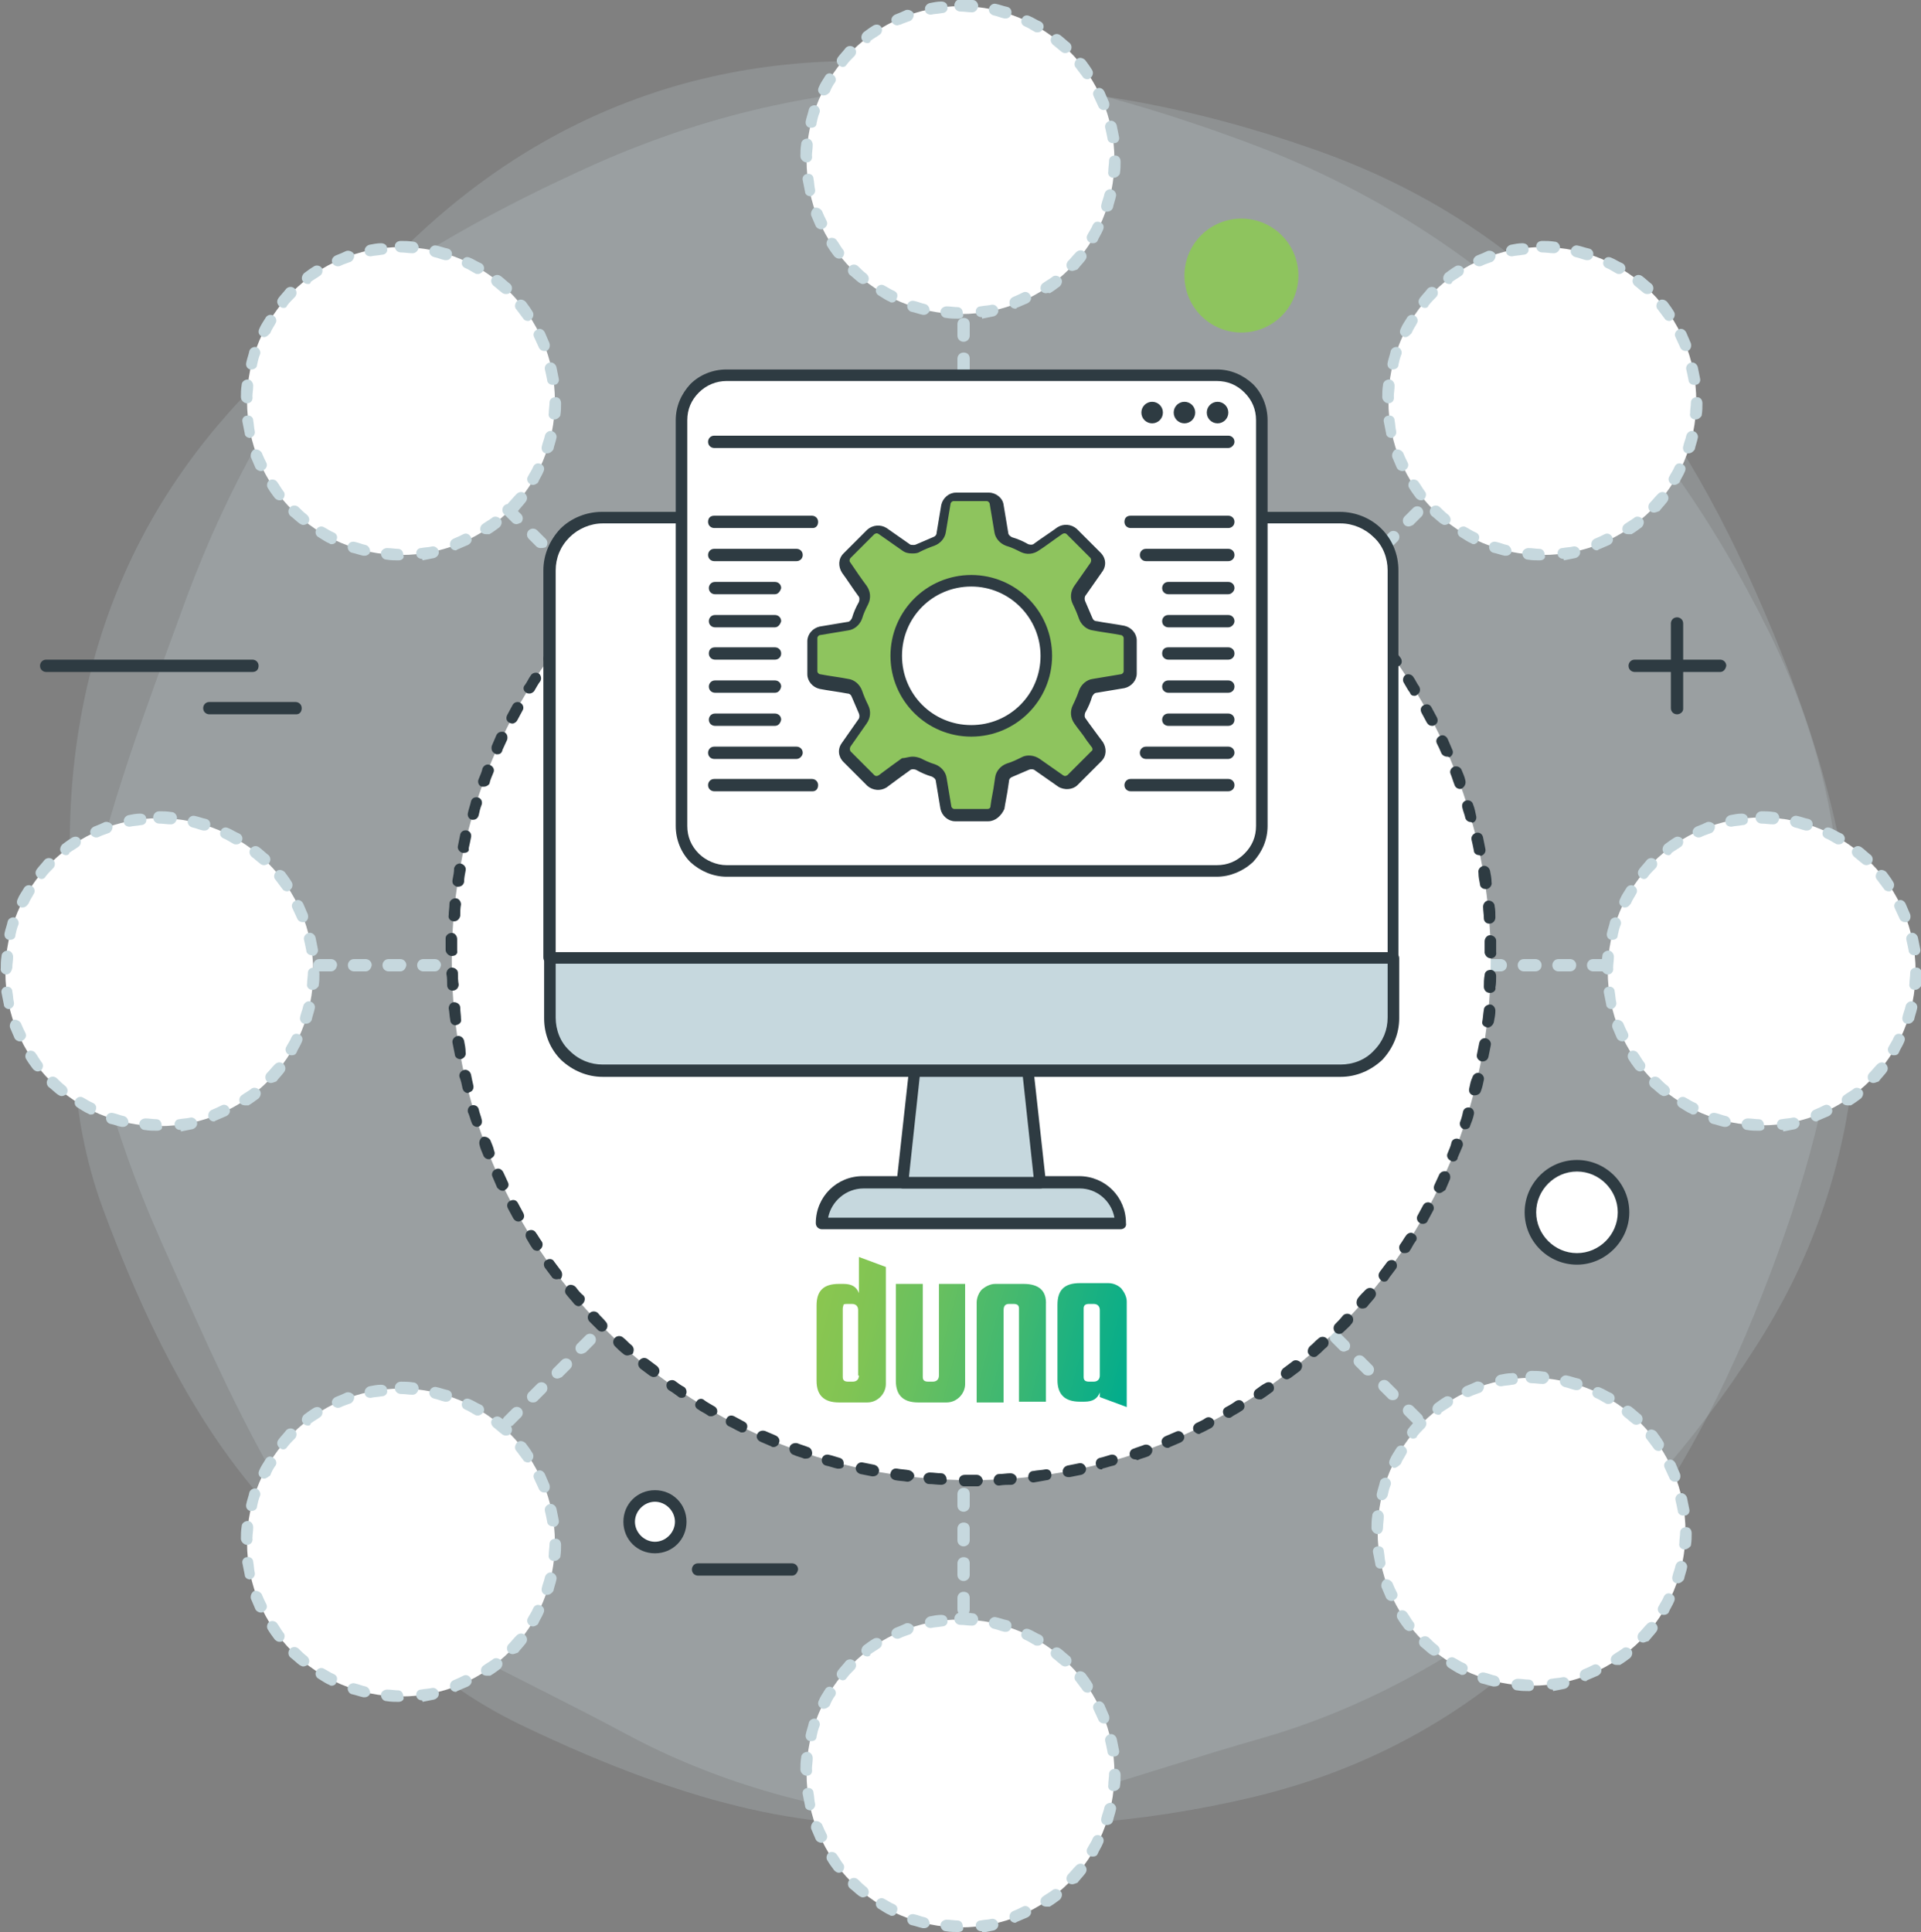 <?xml version="1.0" encoding="utf-8"?>
<!-- Generator: Adobe Illustrator 21.0.0, SVG Export Plug-In . SVG Version: 6.00 Build 0)  -->
<svg version="1.1" id="Layer_1" xmlns="http://www.w3.org/2000/svg" xmlns:xlink="http://www.w3.org/1999/xlink" x="0px" y="0px"
	 viewBox="0 0 249.6 251" style="enable-background:new 0 0 249.6 251;" xml:space="preserve">
<rect x="0" y="0" width="249.6" height="251" fill="#808080" stroke="none"/>
<style type="text/css">
	.st0{opacity:0.201;}
	.st1{fill-rule:evenodd;clip-rule:evenodd;fill:#C6D8DE;}
	.st2{fill-rule:evenodd;clip-rule:evenodd;fill:#FFFFFF;}
	.st3{fill:#C6D8DE;}
	.st4{fill:#2E3B42;}
	.st5{fill-rule:evenodd;clip-rule:evenodd;fill:#8EC45E;}
	.st6{fill-rule:evenodd;clip-rule:evenodd;fill:#2E3B42;}
	.st7{fill:url(#SVGID_1_);}
	.st8{fill:url(#SVGID_2_);}
	.st9{fill:url(#SVGID_3_);}
	.st10{fill:url(#SVGID_4_);}
</style>
<g>
	<g class="st0">
		<path class="st1" d="M229.8,82c16,32.3,9.1,61.7-1.8,88.6c-12.2,30.1-31.8,54.8-64.9,62.8c-30,7.2-59.4,3.9-81.7-8.1
			c-30.6-16.4-50.3-20.4-68-68.2c-9.6-26.1,0.8-52,10.2-77.7C34.7,48.5,54.7,23,82.8,12.8c25.5-9.3,52.7-4.1,78.7,5.5
			C192.9,29.8,215,52.1,229.8,82z"/>
	</g>
	<g class="st0">
		<path class="st1" d="M171,19.5c34,12,49.4,37.9,60.3,64.9c12.1,30.1,15.4,61.5-3,90.3c-16.5,26-39.9,44.1-64.3,51.1
			c-33.3,9.5-50.3,20.4-96.3-1.7c-25.1-12.1-35.6-37.9-46.8-62.9C7.6,131.2,4.3,99,17.3,72.1c11.8-24.4,35-39.6,60.3-50.9
			C108.2,7.7,139.6,8.4,171,19.5z"/>
	</g>
	<g>
		<path class="st2" d="M52.1,32.1c11,0,20,8.9,20,20s-8.9,20-20,20c-11,0-20-8.9-20-20S41.1,32.1,52.1,32.1z"/>
	</g>
	<g>
		<path class="st3" d="M51.8,72.8C51.8,72.8,51.8,72.8,51.8,72.8c-0.5,0-1,0-1.6-0.1c-0.4,0-0.7-0.4-0.7-0.8c0-0.4,0.4-0.7,0.8-0.7
			c0.5,0,1,0.1,1.4,0.1c0.4,0,0.7,0.3,0.7,0.8C52.6,72.5,52.2,72.8,51.8,72.8z M54.8,72.6c-0.4,0-0.7-0.3-0.7-0.6
			c-0.1-0.4,0.2-0.8,0.6-0.8c0.5-0.1,1-0.1,1.4-0.2c0.4-0.1,0.8,0.2,0.9,0.6c0.1,0.4-0.2,0.8-0.6,0.9c-0.5,0.1-1,0.2-1.5,0.3
			C54.9,72.6,54.8,72.6,54.8,72.6z M47.4,72.2c-0.1,0-0.1,0-0.2,0c-0.5-0.1-1-0.3-1.5-0.4c-0.4-0.1-0.6-0.6-0.5-0.9
			c0.1-0.4,0.5-0.6,0.9-0.5c0.5,0.1,0.9,0.3,1.4,0.4c0.4,0.1,0.6,0.5,0.6,0.9C48,72,47.7,72.2,47.4,72.2z M59.2,71.5
			c-0.3,0-0.6-0.2-0.7-0.5c-0.1-0.4,0-0.8,0.4-1c0.5-0.2,0.9-0.4,1.3-0.6c0.4-0.2,0.8,0,1,0.4s0,0.8-0.4,1c-0.5,0.2-0.9,0.4-1.4,0.6
			C59.3,71.5,59.3,71.5,59.2,71.5z M43.1,70.7c-0.1,0-0.2,0-0.3-0.1c-0.5-0.2-0.9-0.5-1.4-0.8c-0.4-0.2-0.5-0.7-0.3-1
			c0.2-0.4,0.7-0.5,1-0.3c0.4,0.2,0.8,0.5,1.3,0.7c0.4,0.2,0.5,0.6,0.3,1C43.7,70.5,43.4,70.7,43.1,70.7z M63.1,69.4
			c-0.2,0-0.5-0.1-0.6-0.3c-0.2-0.3-0.1-0.8,0.2-1c0.4-0.3,0.8-0.5,1.2-0.8c0.3-0.3,0.8-0.2,1.1,0.1c0.3,0.3,0.2,0.8-0.1,1.1
			c-0.4,0.3-0.8,0.6-1.3,0.9C63.4,69.4,63.3,69.4,63.1,69.4z M39.4,68.2c-0.2,0-0.3-0.1-0.5-0.2c-0.4-0.3-0.8-0.7-1.2-1
			c-0.3-0.3-0.3-0.8,0-1.1c0.3-0.3,0.8-0.3,1.1,0c0.3,0.3,0.7,0.7,1.1,1c0.3,0.3,0.4,0.7,0.1,1.1C39.8,68.1,39.6,68.2,39.4,68.2z
			 M66.6,66.6c-0.2,0-0.4-0.1-0.5-0.2c-0.3-0.3-0.3-0.8,0-1.1c0.3-0.3,0.6-0.7,1-1.1c0.3-0.3,0.7-0.4,1.1-0.1
			c0.3,0.3,0.4,0.7,0.1,1.1c-0.3,0.4-0.7,0.8-1,1.2C67,66.5,66.8,66.6,66.6,66.6z M36.3,65c-0.2,0-0.4-0.1-0.6-0.3
			c-0.3-0.4-0.6-0.8-0.9-1.3c-0.2-0.3-0.1-0.8,0.2-1c0.3-0.2,0.8-0.1,1,0.2c0.3,0.4,0.5,0.8,0.8,1.2c0.3,0.3,0.2,0.8-0.1,1.1
			C36.6,65,36.4,65,36.3,65z M69.3,63c-0.1,0-0.3,0-0.4-0.1c-0.4-0.2-0.5-0.7-0.3-1c0.2-0.4,0.5-0.8,0.7-1.3c0.2-0.4,0.6-0.5,1-0.3
			c0.4,0.2,0.5,0.6,0.3,1c-0.2,0.5-0.5,0.9-0.7,1.4C69.8,62.8,69.5,63,69.3,63z M33.9,61.2c-0.3,0-0.6-0.2-0.7-0.4
			c-0.2-0.5-0.4-0.9-0.6-1.4c-0.1-0.4,0.1-0.8,0.4-1c0.4-0.1,0.8,0.1,1,0.4c0.2,0.5,0.4,0.9,0.6,1.3c0.2,0.4,0,0.8-0.4,1
			C34.2,61.2,34,61.2,33.9,61.2z M71.1,58.9c-0.1,0-0.2,0-0.2,0c-0.4-0.1-0.6-0.5-0.5-0.9c0.1-0.5,0.3-0.9,0.4-1.4
			c0.1-0.4,0.5-0.7,0.9-0.6c0.4,0.1,0.7,0.5,0.6,0.9c-0.1,0.5-0.3,1-0.4,1.5C71.7,58.7,71.4,58.9,71.1,58.9z M32.5,56.9
			c-0.3,0-0.7-0.2-0.7-0.6c-0.1-0.5-0.2-1-0.3-1.5c-0.1-0.4,0.2-0.8,0.6-0.8c0.4-0.1,0.8,0.2,0.8,0.6c0.1,0.5,0.1,1,0.2,1.4
			c0.1,0.4-0.2,0.8-0.6,0.9C32.6,56.9,32.6,56.9,32.5,56.9z M72,54.5C72,54.5,71.9,54.5,72,54.5c-0.5,0-0.8-0.4-0.7-0.8
			c0-0.5,0.1-1,0.1-1.4c0-0.4,0.3-0.7,0.8-0.7h0c0.4,0,0.7,0.3,0.7,0.8c0,0.5,0,1-0.1,1.6C72.7,54.2,72.4,54.5,72,54.5z M32.1,52.4
			C32.1,52.4,32.1,52.4,32.1,52.4c-0.4,0-0.8-0.4-0.8-0.8c0-0.5,0-1,0.1-1.6c0-0.4,0.4-0.7,0.8-0.7c0.4,0,0.7,0.4,0.7,0.8
			c0,0.5-0.1,1-0.1,1.4C32.9,52.1,32.5,52.4,32.1,52.4z M71.8,50c-0.4,0-0.7-0.3-0.7-0.6c-0.1-0.5-0.2-1-0.3-1.4
			c-0.1-0.4,0.2-0.8,0.6-0.9c0.4-0.1,0.8,0.2,0.9,0.6c0.1,0.5,0.2,1,0.3,1.5c0.1,0.4-0.2,0.8-0.6,0.8C71.9,50,71.9,50,71.8,50z
			 M32.7,48c-0.1,0-0.1,0-0.2,0c-0.4-0.1-0.6-0.5-0.5-0.9c0.1-0.5,0.3-1,0.4-1.5c0.1-0.4,0.6-0.6,0.9-0.5c0.4,0.1,0.6,0.6,0.5,0.9
			c-0.2,0.5-0.3,0.9-0.4,1.4C33.4,47.8,33,48,32.7,48z M70.7,45.6c-0.3,0-0.6-0.2-0.7-0.5c-0.2-0.4-0.4-0.9-0.6-1.3
			c-0.2-0.4,0-0.8,0.4-1c0.4-0.2,0.8,0,1,0.4c0.2,0.5,0.4,0.9,0.6,1.4c0.1,0.4,0,0.8-0.4,1C70.9,45.6,70.8,45.6,70.7,45.6z
			 M34.3,43.8c-0.1,0-0.2,0-0.3-0.1c-0.4-0.2-0.5-0.6-0.3-1c0.2-0.5,0.5-0.9,0.8-1.4c0.2-0.4,0.7-0.5,1-0.3c0.4,0.2,0.5,0.7,0.3,1
			c-0.2,0.4-0.5,0.8-0.7,1.3C34.8,43.6,34.6,43.8,34.3,43.8z M68.6,41.7c-0.2,0-0.5-0.1-0.6-0.3c-0.3-0.4-0.6-0.8-0.9-1.2
			c-0.3-0.3-0.2-0.8,0.1-1.1c0.3-0.3,0.8-0.2,1.1,0.1c0.3,0.4,0.6,0.8,0.9,1.3c0.2,0.3,0.1,0.8-0.2,1C68.9,41.6,68.8,41.7,68.6,41.7
			z M36.8,40c-0.2,0-0.3-0.1-0.5-0.2c-0.3-0.3-0.4-0.7-0.1-1.1c0.3-0.4,0.7-0.8,1-1.2c0.3-0.3,0.8-0.3,1.1,0c0.3,0.3,0.3,0.8,0,1.1
			c-0.3,0.3-0.7,0.7-1,1.1C37.2,40,37,40,36.8,40z M65.7,38.2c-0.2,0-0.4-0.1-0.5-0.2c-0.4-0.3-0.7-0.6-1.1-0.9
			c-0.3-0.3-0.4-0.7-0.1-1.1c0.3-0.3,0.7-0.4,1.1-0.1c0.4,0.3,0.8,0.7,1.2,1c0.3,0.3,0.3,0.8,0,1.1C66.1,38.2,65.9,38.2,65.7,38.2z
			 M40,36.9c-0.2,0-0.5-0.1-0.6-0.3c-0.3-0.3-0.2-0.8,0.1-1.1c0.4-0.3,0.8-0.6,1.3-0.9c0.3-0.2,0.8-0.1,1,0.2c0.2,0.3,0.1,0.8-0.2,1
			c-0.4,0.3-0.8,0.5-1.2,0.8C40.3,36.9,40.2,36.9,40,36.9z M62.1,35.6c-0.1,0-0.3,0-0.4-0.1c-0.4-0.2-0.8-0.5-1.3-0.7
			c-0.4-0.2-0.5-0.6-0.3-1c0.2-0.4,0.6-0.5,1-0.3c0.5,0.2,0.9,0.5,1.4,0.7c0.4,0.2,0.5,0.7,0.3,1C62.6,35.4,62.4,35.6,62.1,35.6z
			 M43.9,34.6c-0.3,0-0.6-0.2-0.7-0.4c-0.2-0.4,0-0.8,0.4-1c0.5-0.2,1-0.4,1.4-0.6c0.4-0.1,0.8,0.1,1,0.4c0.1,0.4-0.1,0.8-0.4,1
			c-0.5,0.2-0.9,0.3-1.3,0.5C44.1,34.6,44,34.6,43.9,34.6z M58,33.8c-0.1,0-0.1,0-0.2,0c-0.5-0.1-0.9-0.3-1.4-0.4
			c-0.4-0.1-0.7-0.5-0.6-0.9c0.1-0.4,0.5-0.7,0.9-0.6c0.5,0.1,1,0.3,1.5,0.4c0.4,0.1,0.6,0.5,0.5,0.9C58.6,33.6,58.3,33.8,58,33.8z
			 M48.1,33.3c-0.3,0-0.7-0.2-0.7-0.6c-0.1-0.4,0.2-0.8,0.6-0.9c0.5-0.1,1-0.2,1.5-0.2c0.4,0,0.8,0.2,0.8,0.7
			c0.1,0.4-0.2,0.8-0.7,0.8c-0.5,0.1-1,0.1-1.4,0.2C48.2,33.3,48.2,33.3,48.1,33.3z M53.6,32.9C53.6,32.9,53.5,32.9,53.6,32.9
			c-0.5,0-1-0.1-1.5-0.1c-0.4,0-0.8-0.3-0.8-0.8c0-0.4,0.3-0.7,0.8-0.7c0.5,0,1,0,1.6,0.1c0.4,0,0.7,0.4,0.7,0.8
			C54.3,32.6,54,32.9,53.6,32.9z"/>
	</g>
	<g>
		<path class="st2" d="M124.8,0.8c11,0,20,8.9,20,20c0,11-8.9,20-20,20c-11,0-20-8.9-20-20C104.8,9.7,113.8,0.8,124.8,0.8z"/>
	</g>
	<g>
		<path class="st3" d="M124.5,41.4L124.5,41.4c-0.5,0-1,0-1.6-0.1c-0.4,0-0.7-0.4-0.7-0.8c0-0.4,0.4-0.7,0.8-0.7
			c0.5,0,1,0.1,1.4,0.1c0.4,0,0.7,0.3,0.7,0.8C125.3,41.1,125,41.4,124.5,41.4z M127.5,41.2c-0.4,0-0.7-0.3-0.7-0.6
			c-0.1-0.4,0.2-0.8,0.6-0.8c0.5-0.1,1-0.1,1.4-0.2c0.4-0.1,0.8,0.2,0.9,0.6c0.1,0.4-0.2,0.8-0.6,0.9c-0.5,0.1-1,0.2-1.5,0.3
			C127.6,41.2,127.6,41.2,127.5,41.2z M120.1,40.9c-0.1,0-0.1,0-0.2,0c-0.5-0.1-1-0.3-1.5-0.4c-0.4-0.1-0.6-0.6-0.5-0.9
			c0.1-0.4,0.5-0.6,0.9-0.5c0.5,0.1,0.9,0.3,1.4,0.4c0.4,0.1,0.6,0.5,0.6,0.9C120.7,40.6,120.4,40.9,120.1,40.9z M131.9,40.1
			c-0.3,0-0.6-0.2-0.7-0.5c-0.1-0.4,0-0.8,0.4-1c0.5-0.2,0.9-0.4,1.3-0.6c0.4-0.2,0.8,0,1,0.4c0.2,0.4,0,0.8-0.4,1
			c-0.5,0.2-0.9,0.4-1.4,0.6C132.1,40.1,132,40.1,131.9,40.1z M115.9,39.3c-0.1,0-0.2,0-0.3-0.1c-0.5-0.2-0.9-0.5-1.4-0.8
			c-0.4-0.2-0.5-0.7-0.3-1c0.2-0.4,0.7-0.5,1-0.3c0.4,0.2,0.8,0.5,1.3,0.7c0.4,0.2,0.5,0.6,0.3,1C116.4,39.2,116.1,39.3,115.9,39.3z
			 M135.9,38.1c-0.2,0-0.5-0.1-0.6-0.3c-0.2-0.3-0.1-0.8,0.2-1c0.4-0.3,0.8-0.5,1.2-0.8c0.3-0.3,0.8-0.2,1.1,0.1
			c0.3,0.3,0.2,0.8-0.1,1.1c-0.4,0.3-0.8,0.6-1.3,0.9C136.2,38,136,38.1,135.9,38.1z M112.1,36.9c-0.2,0-0.3-0.1-0.5-0.2
			c-0.4-0.3-0.8-0.7-1.2-1c-0.3-0.3-0.3-0.8,0-1.1c0.3-0.3,0.8-0.3,1.1,0c0.3,0.3,0.7,0.7,1.1,1c0.3,0.3,0.4,0.7,0.1,1.1
			C112.5,36.8,112.3,36.9,112.1,36.9z M139.3,35.2c-0.2,0-0.4-0.1-0.5-0.2c-0.3-0.3-0.3-0.8,0-1.1c0.3-0.3,0.6-0.7,1-1.1
			c0.3-0.3,0.7-0.4,1.1-0.1c0.3,0.3,0.4,0.7,0.1,1.1c-0.3,0.4-0.7,0.8-1,1.2C139.7,35.1,139.5,35.2,139.3,35.2z M109,33.6
			c-0.2,0-0.4-0.1-0.6-0.3c-0.3-0.4-0.6-0.8-0.9-1.3c-0.2-0.3-0.1-0.8,0.2-1c0.3-0.2,0.8-0.1,1,0.2c0.3,0.4,0.5,0.8,0.8,1.2
			c0.3,0.3,0.2,0.8-0.1,1.1C109.3,33.6,109.2,33.6,109,33.6z M142,31.6c-0.1,0-0.3,0-0.4-0.1c-0.4-0.2-0.5-0.7-0.3-1
			c0.2-0.4,0.5-0.8,0.7-1.3c0.2-0.4,0.6-0.5,1-0.3c0.4,0.2,0.5,0.6,0.3,1c-0.2,0.5-0.5,0.9-0.7,1.4C142.5,31.5,142.3,31.6,142,31.6z
			 M106.7,29.8c-0.3,0-0.6-0.2-0.7-0.4c-0.2-0.5-0.4-0.9-0.6-1.4c-0.1-0.4,0.1-0.8,0.4-1c0.4-0.1,0.8,0.1,1,0.4
			c0.2,0.5,0.4,0.9,0.6,1.3c0.2,0.4,0,0.8-0.4,1C106.9,29.8,106.8,29.8,106.7,29.8z M143.8,27.5c-0.1,0-0.2,0-0.2,0
			c-0.4-0.1-0.6-0.5-0.5-0.9c0.1-0.5,0.3-0.9,0.4-1.4c0.1-0.4,0.5-0.7,0.9-0.6c0.4,0.1,0.7,0.5,0.6,0.9c-0.1,0.5-0.3,1-0.4,1.5
			C144.5,27.3,144.2,27.5,143.8,27.5z M105.3,25.5c-0.3,0-0.7-0.2-0.7-0.6c-0.1-0.5-0.2-1-0.3-1.5c-0.1-0.4,0.2-0.8,0.6-0.8
			c0.4-0.1,0.8,0.2,0.8,0.6c0.1,0.5,0.1,1,0.2,1.4c0.1,0.4-0.2,0.8-0.6,0.9C105.4,25.5,105.3,25.5,105.3,25.5z M144.7,23.1
			C144.7,23.1,144.7,23.1,144.7,23.1c-0.5,0-0.8-0.4-0.7-0.8c0-0.5,0.1-1,0.1-1.4c0-0.4,0.3-0.7,0.8-0.7h0c0.4,0,0.7,0.3,0.7,0.8
			c0,0.5,0,1-0.1,1.6C145.4,22.8,145.1,23.1,144.7,23.1z M104.8,21.1L104.8,21.1c-0.4,0-0.8-0.4-0.8-0.8c0-0.5,0-1,0.1-1.6
			c0-0.4,0.4-0.7,0.8-0.7c0.4,0,0.7,0.4,0.7,0.8c0,0.5-0.1,1-0.1,1.4C105.6,20.7,105.3,21.1,104.8,21.1z M144.6,18.6
			c-0.4,0-0.7-0.3-0.7-0.6c-0.1-0.5-0.2-1-0.3-1.4c-0.1-0.4,0.2-0.8,0.6-0.9c0.4-0.1,0.8,0.2,0.9,0.6c0.1,0.5,0.2,1,0.3,1.5
			c0.1,0.4-0.2,0.8-0.6,0.8C144.6,18.6,144.6,18.6,144.6,18.6z M105.4,16.6c-0.1,0-0.1,0-0.2,0c-0.4-0.1-0.6-0.5-0.5-0.9
			c0.1-0.5,0.3-1,0.4-1.5c0.1-0.4,0.6-0.6,0.9-0.5c0.4,0.1,0.6,0.6,0.5,0.9c-0.2,0.5-0.3,0.9-0.4,1.4
			C106.1,16.4,105.8,16.6,105.4,16.6z M143.4,14.3c-0.3,0-0.6-0.2-0.7-0.5c-0.2-0.4-0.4-0.9-0.6-1.3c-0.2-0.4,0-0.8,0.4-1
			c0.4-0.2,0.8,0,1,0.4c0.2,0.5,0.4,0.9,0.6,1.4c0.1,0.4,0,0.8-0.4,1C143.6,14.2,143.5,14.3,143.4,14.3z M107,12.4
			c-0.1,0-0.2,0-0.3-0.1c-0.4-0.2-0.5-0.6-0.3-1c0.2-0.5,0.5-0.9,0.8-1.4c0.2-0.4,0.7-0.5,1-0.2c0.4,0.2,0.5,0.7,0.3,1
			c-0.3,0.4-0.5,0.8-0.7,1.3C107.5,12.3,107.3,12.4,107,12.4z M141.3,10.3c-0.2,0-0.5-0.1-0.6-0.3c-0.3-0.4-0.6-0.8-0.9-1.2
			c-0.3-0.3-0.2-0.8,0.1-1.1c0.3-0.3,0.8-0.2,1.1,0.1c0.3,0.4,0.6,0.8,0.9,1.3c0.2,0.3,0.1,0.8-0.2,1
			C141.6,10.2,141.5,10.3,141.3,10.3z M109.5,8.7c-0.2,0-0.3-0.1-0.5-0.2c-0.3-0.3-0.4-0.7-0.1-1.1c0.3-0.4,0.7-0.8,1-1.2
			c0.3-0.3,0.8-0.3,1.1,0c0.3,0.3,0.3,0.8,0,1.1c-0.3,0.3-0.7,0.7-1,1.1C109.9,8.6,109.7,8.7,109.5,8.7z M138.4,6.9
			c-0.2,0-0.4-0.1-0.5-0.2c-0.4-0.3-0.7-0.6-1.1-0.9c-0.3-0.3-0.4-0.7-0.1-1.1c0.3-0.3,0.7-0.4,1.1-0.1c0.4,0.3,0.8,0.7,1.2,1
			c0.3,0.3,0.3,0.8,0,1.1C138.8,6.8,138.6,6.9,138.4,6.9z M112.7,5.6c-0.2,0-0.5-0.1-0.6-0.3c-0.3-0.3-0.2-0.8,0.1-1.1
			c0.4-0.3,0.8-0.6,1.3-0.9c0.4-0.2,0.8-0.1,1,0.2c0.2,0.3,0.1,0.8-0.2,1c-0.4,0.3-0.8,0.5-1.2,0.8C113.1,5.5,112.9,5.6,112.7,5.6z
			 M134.8,4.2c-0.1,0-0.3,0-0.4-0.1c-0.4-0.2-0.8-0.5-1.3-0.7c-0.4-0.2-0.5-0.6-0.3-1c0.2-0.4,0.6-0.5,1-0.3
			c0.5,0.2,0.9,0.5,1.4,0.7c0.4,0.2,0.5,0.7,0.3,1C135.3,4.1,135.1,4.2,134.8,4.2z M116.6,3.3c-0.3,0-0.6-0.2-0.7-0.4
			c-0.2-0.4,0-0.8,0.4-1c0.5-0.2,1-0.4,1.4-0.6c0.4-0.1,0.8,0.1,1,0.4c0.1,0.4-0.1,0.8-0.4,1c-0.5,0.2-0.9,0.3-1.3,0.5
			C116.8,3.2,116.7,3.3,116.6,3.3z M130.7,2.4c-0.1,0-0.1,0-0.2,0c-0.5-0.1-0.9-0.3-1.4-0.4c-0.4-0.1-0.7-0.5-0.6-0.9
			c0.1-0.4,0.5-0.7,0.9-0.6c0.5,0.1,1,0.3,1.5,0.4c0.4,0.1,0.6,0.5,0.5,0.9C131.3,2.2,131,2.4,130.7,2.4z M120.9,1.9
			c-0.3,0-0.7-0.2-0.7-0.6c-0.1-0.4,0.2-0.8,0.6-0.9c0.5-0.1,1-0.2,1.5-0.2c0.4,0,0.8,0.2,0.8,0.7c0.1,0.4-0.2,0.8-0.7,0.8
			c-0.5,0.1-1,0.1-1.4,0.2C121,1.9,120.9,1.9,120.9,1.9z M126.3,1.6C126.3,1.6,126.3,1.6,126.3,1.6c-0.5,0-1-0.1-1.5-0.1
			c-0.4,0-0.8-0.3-0.8-0.8c0-0.4,0.3-0.8,0.8-0.8c0.5,0,1,0,1.6,0.1c0.4,0,0.7,0.4,0.7,0.8C127,1.3,126.7,1.6,126.3,1.6z"/>
	</g>
	<g>
		<path class="st2" d="M200.4,32.1c11,0,20,8.9,20,20s-8.9,20-20,20c-11,0-20-8.9-20-20S189.4,32.1,200.4,32.1z"/>
	</g>
	<g>
		<path class="st3" d="M200.1,72.8L200.1,72.8c-0.5,0-1.1,0-1.6-0.1c-0.4,0-0.7-0.4-0.7-0.8c0-0.4,0.4-0.7,0.8-0.7
			c0.5,0,1,0.1,1.4,0.1c0.4,0,0.7,0.3,0.7,0.8C200.9,72.5,200.5,72.8,200.1,72.8z M203.1,72.6c-0.4,0-0.7-0.3-0.7-0.6
			c-0.1-0.4,0.2-0.8,0.6-0.8c0.5-0.1,1-0.1,1.4-0.2c0.4-0.1,0.8,0.2,0.9,0.6c0.1,0.4-0.2,0.8-0.6,0.9c-0.5,0.1-1,0.2-1.5,0.3
			C203.2,72.6,203.1,72.6,203.1,72.6z M195.7,72.2c-0.1,0-0.1,0-0.2,0c-0.5-0.1-1-0.3-1.5-0.4c-0.4-0.1-0.6-0.6-0.5-0.9
			c0.1-0.4,0.5-0.6,0.9-0.5c0.5,0.1,0.9,0.3,1.4,0.4c0.4,0.1,0.6,0.5,0.6,0.9C196.3,72,196,72.2,195.7,72.2z M207.5,71.5
			c-0.3,0-0.6-0.2-0.7-0.5c-0.1-0.4,0-0.8,0.4-1c0.5-0.2,0.9-0.4,1.3-0.6c0.4-0.2,0.8,0,1,0.4c0.2,0.4,0,0.8-0.4,1
			c-0.5,0.2-0.9,0.4-1.4,0.6C207.6,71.5,207.6,71.5,207.5,71.5z M191.5,70.7c-0.1,0-0.2,0-0.3-0.1c-0.5-0.2-0.9-0.5-1.4-0.8
			c-0.4-0.2-0.5-0.7-0.3-1c0.2-0.4,0.7-0.5,1-0.3c0.4,0.2,0.8,0.5,1.3,0.7c0.4,0.2,0.5,0.6,0.3,1C192,70.5,191.7,70.7,191.5,70.7z
			 M211.5,69.4c-0.2,0-0.5-0.1-0.6-0.3c-0.2-0.3-0.1-0.8,0.2-1c0.4-0.3,0.8-0.5,1.2-0.8c0.3-0.3,0.8-0.2,1.1,0.1
			c0.3,0.3,0.2,0.8-0.1,1.1c-0.4,0.3-0.8,0.6-1.3,0.9C211.7,69.4,211.6,69.4,211.5,69.4z M187.7,68.2c-0.2,0-0.3-0.1-0.5-0.2
			c-0.4-0.3-0.8-0.7-1.2-1c-0.3-0.3-0.3-0.8,0-1.1c0.3-0.3,0.8-0.3,1.1,0c0.3,0.3,0.7,0.7,1.1,1c0.3,0.3,0.4,0.7,0.1,1.1
			C188.1,68.1,187.9,68.2,187.7,68.2z M214.9,66.6c-0.2,0-0.4-0.1-0.5-0.2c-0.3-0.3-0.3-0.8,0-1.1c0.3-0.3,0.6-0.7,1-1.1
			c0.3-0.3,0.7-0.4,1.1-0.1c0.3,0.3,0.4,0.7,0.1,1.1c-0.3,0.4-0.7,0.8-1,1.2C215.3,66.5,215.1,66.6,214.9,66.6z M184.6,65
			c-0.2,0-0.4-0.1-0.6-0.3c-0.3-0.4-0.6-0.8-0.9-1.3c-0.2-0.3-0.1-0.8,0.2-1c0.3-0.2,0.8-0.1,1,0.2c0.3,0.4,0.5,0.8,0.8,1.2
			c0.3,0.3,0.2,0.8-0.1,1.1C184.9,65,184.7,65,184.6,65z M217.6,63c-0.1,0-0.3,0-0.4-0.1c-0.4-0.2-0.5-0.7-0.3-1
			c0.2-0.4,0.5-0.8,0.7-1.3c0.2-0.4,0.6-0.5,1-0.3c0.4,0.2,0.5,0.6,0.3,1c-0.2,0.5-0.5,0.9-0.7,1.4C218.1,62.8,217.8,63,217.6,63z
			 M182.2,61.2c-0.3,0-0.6-0.2-0.7-0.4c-0.2-0.5-0.4-0.9-0.6-1.4c-0.1-0.4,0.1-0.8,0.4-1c0.4-0.1,0.8,0.1,1,0.4
			c0.2,0.5,0.4,0.9,0.6,1.3c0.2,0.4,0,0.8-0.4,1C182.5,61.2,182.3,61.2,182.2,61.2z M219.4,58.9c-0.1,0-0.2,0-0.2,0
			c-0.4-0.1-0.6-0.5-0.5-0.9c0.1-0.5,0.3-0.9,0.4-1.4c0.1-0.4,0.5-0.7,0.9-0.6c0.4,0.1,0.7,0.5,0.6,0.9c-0.1,0.5-0.3,1-0.4,1.5
			C220,58.7,219.7,58.9,219.4,58.9z M180.8,56.9c-0.3,0-0.7-0.2-0.7-0.6c-0.1-0.5-0.2-1-0.3-1.5c-0.1-0.4,0.2-0.8,0.6-0.8
			c0.4-0.1,0.8,0.2,0.8,0.6c0.1,0.5,0.1,1,0.2,1.4c0.1,0.4-0.2,0.8-0.6,0.9C180.9,56.9,180.9,56.9,180.8,56.9z M220.3,54.5
			C220.3,54.5,220.2,54.5,220.3,54.5c-0.5,0-0.8-0.4-0.7-0.8c0-0.5,0.1-1,0.1-1.4c0-0.4,0.3-0.7,0.8-0.7c0,0,0,0,0,0
			c0.4,0,0.7,0.3,0.7,0.8c0,0.5,0,1-0.1,1.6C221,54.2,220.7,54.5,220.3,54.5z M180.4,52.4C180.4,52.4,180.4,52.4,180.4,52.4
			c-0.4,0-0.8-0.4-0.8-0.8c0-0.5,0-1,0.1-1.6c0-0.4,0.4-0.7,0.8-0.7c0.4,0,0.7,0.4,0.7,0.8c0,0.5-0.1,1-0.1,1.4
			C181.2,52.1,180.8,52.4,180.4,52.4z M220.1,50c-0.4,0-0.7-0.3-0.7-0.6c-0.1-0.5-0.2-1-0.3-1.4c-0.1-0.4,0.2-0.8,0.6-0.9
			c0.4-0.1,0.8,0.2,0.9,0.6c0.1,0.5,0.2,1,0.3,1.5c0.1,0.4-0.2,0.8-0.6,0.8C220.2,50,220.2,50,220.1,50z M181,48c-0.1,0-0.1,0-0.2,0
			c-0.4-0.1-0.6-0.5-0.5-0.9c0.1-0.5,0.3-1,0.4-1.5c0.1-0.4,0.6-0.6,0.9-0.5c0.4,0.1,0.6,0.6,0.5,0.9c-0.2,0.5-0.3,0.9-0.4,1.4
			C181.7,47.8,181.3,48,181,48z M219,45.6c-0.3,0-0.6-0.2-0.7-0.5c-0.2-0.4-0.4-0.9-0.6-1.3c-0.2-0.4,0-0.8,0.4-1
			c0.4-0.2,0.8,0,1,0.4c0.2,0.5,0.4,0.9,0.6,1.4c0.1,0.4,0,0.8-0.4,1C219.2,45.6,219.1,45.6,219,45.6z M182.6,43.8
			c-0.1,0-0.2,0-0.3-0.1c-0.4-0.2-0.5-0.6-0.3-1c0.2-0.5,0.5-0.9,0.8-1.4c0.2-0.4,0.7-0.5,1-0.3c0.4,0.2,0.5,0.7,0.3,1
			c-0.2,0.4-0.5,0.8-0.7,1.3C183.1,43.6,182.9,43.8,182.6,43.8z M216.9,41.7c-0.2,0-0.5-0.1-0.6-0.3c-0.3-0.4-0.6-0.8-0.9-1.2
			c-0.3-0.3-0.2-0.8,0.1-1.1c0.3-0.3,0.8-0.2,1.1,0.1c0.3,0.4,0.6,0.8,0.9,1.3c0.2,0.3,0.1,0.8-0.2,1
			C217.2,41.6,217.1,41.7,216.9,41.7z M185.1,40c-0.2,0-0.3-0.1-0.5-0.2c-0.3-0.3-0.4-0.7-0.1-1.1c0.3-0.4,0.7-0.8,1-1.2
			c0.3-0.3,0.8-0.3,1.1,0c0.3,0.3,0.3,0.8,0,1.1c-0.3,0.3-0.7,0.7-1,1.1C185.5,40,185.3,40,185.1,40z M214,38.2
			c-0.2,0-0.4-0.1-0.5-0.2c-0.4-0.3-0.7-0.6-1.1-0.9c-0.3-0.3-0.4-0.7-0.1-1.1c0.3-0.3,0.7-0.4,1.1-0.1c0.4,0.3,0.8,0.7,1.2,1
			c0.3,0.3,0.3,0.8,0,1.1C214.4,38.2,214.2,38.2,214,38.2z M188.3,36.9c-0.2,0-0.5-0.1-0.6-0.3c-0.3-0.3-0.2-0.8,0.1-1.1
			c0.4-0.3,0.8-0.6,1.3-0.9c0.3-0.2,0.8-0.1,1,0.2c0.2,0.3,0.1,0.8-0.2,1c-0.4,0.3-0.8,0.5-1.2,0.8
			C188.6,36.9,188.5,36.9,188.3,36.9z M210.4,35.6c-0.1,0-0.3,0-0.4-0.1c-0.4-0.2-0.8-0.5-1.3-0.7c-0.4-0.2-0.5-0.6-0.3-1
			c0.2-0.4,0.6-0.5,1-0.3c0.5,0.2,0.9,0.5,1.4,0.7c0.4,0.2,0.5,0.7,0.3,1C210.9,35.4,210.7,35.6,210.4,35.6z M192.2,34.6
			c-0.3,0-0.6-0.2-0.7-0.4c-0.2-0.4,0-0.8,0.4-1c0.5-0.2,1-0.4,1.4-0.6c0.4-0.1,0.8,0.1,1,0.4c0.1,0.4-0.1,0.8-0.4,1
			c-0.5,0.2-0.9,0.3-1.3,0.5C192.4,34.6,192.3,34.6,192.2,34.6z M206.3,33.8c-0.1,0-0.1,0-0.2,0c-0.5-0.1-0.9-0.3-1.4-0.4
			c-0.4-0.1-0.7-0.5-0.6-0.9c0.1-0.4,0.5-0.7,0.9-0.6c0.5,0.1,1,0.3,1.5,0.4c0.4,0.1,0.6,0.5,0.5,0.9
			C206.9,33.6,206.6,33.8,206.3,33.8z M196.4,33.3c-0.3,0-0.7-0.2-0.7-0.6c-0.1-0.4,0.2-0.8,0.6-0.9c0.5-0.1,1-0.2,1.5-0.2
			c0.4,0,0.8,0.2,0.8,0.7c0.1,0.4-0.2,0.8-0.7,0.8c-0.5,0.1-1,0.1-1.4,0.2C196.5,33.3,196.5,33.3,196.4,33.3z M201.9,32.9
			C201.9,32.9,201.8,32.9,201.9,32.9c-0.5,0-1-0.1-1.5-0.1c-0.4,0-0.8-0.3-0.8-0.8c0-0.4,0.3-0.7,0.8-0.7c0.5,0,1,0,1.6,0.1
			c0.4,0,0.7,0.4,0.7,0.8C202.6,32.6,202.3,32.9,201.9,32.9z"/>
	</g>
	<g>
		<circle class="st2" cx="228.9" cy="126.2" r="20"/>
	</g>
	<g>
		<path class="st3" d="M228.6,146.9C228.6,146.9,228.6,146.9,228.6,146.9c-0.5,0-1.1,0-1.6-0.1c-0.4,0-0.7-0.4-0.7-0.8
			c0-0.4,0.4-0.7,0.8-0.7c0.5,0,1,0.1,1.4,0.1c0.4,0,0.7,0.3,0.7,0.8C229.4,146.6,229.1,146.9,228.6,146.9z M231.6,146.8
			c-0.4,0-0.7-0.3-0.7-0.6c-0.1-0.4,0.2-0.8,0.6-0.8c0.5-0.1,1-0.1,1.4-0.2c0.4-0.1,0.8,0.2,0.9,0.6c0.1,0.4-0.2,0.8-0.6,0.9
			c-0.5,0.1-1,0.2-1.5,0.3C231.7,146.8,231.7,146.8,231.6,146.8z M224.2,146.4c-0.1,0-0.1,0-0.2,0c-0.5-0.1-1-0.3-1.5-0.4
			c-0.4-0.1-0.6-0.6-0.5-0.9c0.1-0.4,0.5-0.6,0.9-0.5c0.5,0.1,0.9,0.3,1.4,0.4c0.4,0.1,0.6,0.5,0.6,0.9
			C224.8,146.2,224.5,146.4,224.2,146.4z M236,145.7c-0.3,0-0.6-0.2-0.7-0.5c-0.1-0.4,0-0.8,0.4-1c0.5-0.2,0.9-0.4,1.3-0.6
			c0.4-0.2,0.8,0,1,0.4c0.2,0.4,0,0.8-0.4,1c-0.5,0.2-0.9,0.4-1.4,0.6C236.2,145.6,236.1,145.7,236,145.7z M220,144.8
			c-0.1,0-0.2,0-0.3-0.1c-0.5-0.2-0.9-0.5-1.4-0.8c-0.4-0.2-0.5-0.7-0.3-1c0.2-0.4,0.7-0.5,1-0.3c0.4,0.2,0.8,0.5,1.3,0.7
			c0.4,0.2,0.5,0.6,0.3,1C220.5,144.7,220.2,144.8,220,144.8z M240,143.6c-0.2,0-0.5-0.1-0.6-0.3c-0.2-0.3-0.1-0.8,0.2-1
			c0.4-0.3,0.8-0.5,1.2-0.8c0.3-0.3,0.8-0.2,1.1,0.1c0.3,0.3,0.2,0.8-0.1,1.1c-0.4,0.3-0.8,0.6-1.3,0.9
			C240.3,143.6,240.1,143.6,240,143.6z M216.2,142.4c-0.2,0-0.3-0.1-0.5-0.2c-0.4-0.3-0.8-0.7-1.2-1c-0.3-0.3-0.3-0.8,0-1.1
			c0.3-0.3,0.8-0.3,1.1,0c0.3,0.3,0.7,0.7,1.1,1c0.3,0.3,0.4,0.7,0.1,1.1C216.6,142.3,216.4,142.4,216.2,142.4z M243.4,140.7
			c-0.2,0-0.4-0.1-0.5-0.2c-0.3-0.3-0.3-0.8,0-1.1c0.3-0.3,0.6-0.7,1-1.1c0.3-0.3,0.7-0.4,1.1-0.1c0.3,0.3,0.4,0.7,0.1,1.1
			c-0.3,0.4-0.7,0.8-1,1.2C243.8,140.6,243.6,140.7,243.4,140.7z M213.1,139.2c-0.2,0-0.4-0.1-0.6-0.3c-0.3-0.4-0.6-0.8-0.9-1.3
			c-0.2-0.3-0.1-0.8,0.2-1c0.3-0.2,0.8-0.1,1,0.2c0.3,0.4,0.5,0.8,0.8,1.2c0.3,0.3,0.2,0.8-0.1,1.1
			C213.4,139.1,213.2,139.2,213.1,139.2z M246.1,137.1c-0.1,0-0.3,0-0.4-0.1c-0.4-0.2-0.5-0.7-0.3-1c0.2-0.4,0.5-0.8,0.7-1.3
			c0.2-0.4,0.6-0.5,1-0.3c0.4,0.2,0.5,0.6,0.3,1c-0.2,0.5-0.5,0.9-0.7,1.4C246.6,137,246.4,137.1,246.1,137.1z M210.8,135.3
			c-0.3,0-0.6-0.2-0.7-0.4c-0.2-0.5-0.4-0.9-0.6-1.4c-0.1-0.4,0.1-0.8,0.4-1c0.4-0.1,0.8,0.1,1,0.4c0.2,0.5,0.4,0.9,0.6,1.3
			c0.2,0.4,0,0.8-0.4,1C211,135.3,210.9,135.3,210.8,135.3z M247.9,133c-0.1,0-0.2,0-0.2,0c-0.4-0.1-0.6-0.5-0.5-0.9
			c0.1-0.5,0.3-0.9,0.4-1.4c0.1-0.4,0.5-0.7,0.9-0.6c0.4,0.1,0.7,0.5,0.6,0.9c-0.1,0.5-0.3,1-0.4,1.5
			C248.5,132.8,248.3,133,247.9,133z M209.4,131.1c-0.3,0-0.7-0.2-0.7-0.6c-0.1-0.5-0.2-1-0.3-1.5c-0.1-0.4,0.2-0.8,0.6-0.8
			c0.4-0.1,0.8,0.2,0.8,0.6c0.1,0.5,0.1,1,0.2,1.4c0.1,0.4-0.2,0.8-0.6,0.9C209.5,131.1,209.4,131.1,209.4,131.1z M248.8,128.6
			C248.8,128.6,248.8,128.6,248.8,128.6c-0.5,0-0.8-0.4-0.7-0.8c0-0.5,0.1-1,0.1-1.4c0-0.4,0.3-0.7,0.8-0.7c0,0,0,0,0,0
			c0.4,0,0.7,0.3,0.7,0.8c0,0.5,0,1-0.1,1.6C249.5,128.3,249.2,128.6,248.8,128.6z M208.9,126.6
			C208.9,126.6,208.9,126.6,208.9,126.6c-0.4,0-0.8-0.4-0.8-0.8c0-0.5,0-1,0.1-1.6c0-0.4,0.4-0.7,0.8-0.7c0.4,0,0.7,0.4,0.7,0.8
			c0,0.5-0.1,1-0.1,1.4C209.7,126.3,209.3,126.6,208.9,126.6z M248.7,124.1c-0.4,0-0.7-0.3-0.7-0.6c-0.1-0.5-0.2-1-0.3-1.4
			c-0.1-0.4,0.2-0.8,0.6-0.9c0.4-0.1,0.8,0.2,0.9,0.6c0.1,0.5,0.2,1,0.3,1.5c0.1,0.4-0.2,0.8-0.6,0.8
			C248.7,124.1,248.7,124.1,248.7,124.1z M209.5,122.1c-0.1,0-0.1,0-0.2,0c-0.4-0.1-0.6-0.5-0.5-0.9c0.1-0.5,0.3-1,0.4-1.5
			c0.1-0.4,0.6-0.6,0.9-0.5c0.4,0.1,0.6,0.6,0.5,0.9c-0.2,0.5-0.3,0.9-0.4,1.4C210.2,121.9,209.9,122.1,209.5,122.1z M247.5,119.8
			c-0.3,0-0.6-0.2-0.7-0.5c-0.2-0.4-0.4-0.9-0.6-1.3c-0.2-0.4,0-0.8,0.4-1c0.4-0.2,0.8,0,1,0.4c0.2,0.5,0.4,0.9,0.6,1.4
			c0.1,0.4,0,0.8-0.4,1C247.7,119.8,247.6,119.8,247.5,119.8z M211.1,117.9c-0.1,0-0.2,0-0.3-0.1c-0.4-0.2-0.5-0.6-0.3-1
			c0.2-0.5,0.5-0.9,0.8-1.4c0.2-0.4,0.7-0.5,1-0.3c0.4,0.2,0.5,0.7,0.3,1c-0.2,0.4-0.5,0.8-0.7,1.3
			C211.6,117.8,211.4,117.9,211.1,117.9z M245.4,115.8c-0.2,0-0.5-0.1-0.6-0.3c-0.3-0.4-0.6-0.8-0.9-1.2c-0.3-0.3-0.2-0.8,0.1-1.1
			c0.3-0.3,0.8-0.2,1.1,0.1c0.3,0.4,0.6,0.8,0.9,1.3c0.2,0.3,0.1,0.8-0.2,1C245.7,115.8,245.6,115.8,245.4,115.8z M213.6,114.2
			c-0.2,0-0.3-0.1-0.5-0.2c-0.3-0.3-0.4-0.7-0.1-1.1c0.3-0.4,0.7-0.8,1-1.2c0.3-0.3,0.8-0.3,1.1,0c0.3,0.3,0.3,0.8,0,1.1
			c-0.3,0.3-0.7,0.7-1,1.1C214,114.1,213.8,114.2,213.6,114.2z M242.5,112.4c-0.2,0-0.4-0.1-0.5-0.2c-0.4-0.3-0.7-0.6-1.1-0.9
			c-0.3-0.3-0.4-0.7-0.1-1.1c0.3-0.3,0.7-0.4,1.1-0.1c0.4,0.3,0.8,0.7,1.2,1c0.3,0.3,0.3,0.8,0,1.1
			C242.9,112.3,242.7,112.4,242.5,112.4z M216.8,111.1c-0.2,0-0.5-0.1-0.6-0.3c-0.3-0.3-0.2-0.8,0.1-1.1c0.4-0.3,0.8-0.6,1.3-0.9
			c0.3-0.2,0.8-0.1,1,0.2c0.2,0.3,0.1,0.8-0.2,1c-0.4,0.3-0.8,0.5-1.2,0.8C217.1,111,217,111.1,216.8,111.1z M238.9,109.7
			c-0.1,0-0.3,0-0.4-0.1c-0.4-0.2-0.8-0.5-1.3-0.7c-0.4-0.2-0.5-0.6-0.3-1c0.2-0.4,0.6-0.5,1-0.3c0.5,0.2,0.9,0.5,1.4,0.7
			c0.4,0.2,0.5,0.7,0.3,1C239.4,109.6,239.2,109.7,238.9,109.7z M220.7,108.8c-0.3,0-0.6-0.2-0.7-0.4c-0.2-0.4,0-0.8,0.4-1
			c0.5-0.2,1-0.4,1.4-0.6c0.4-0.1,0.8,0.1,1,0.4c0.1,0.4-0.1,0.8-0.4,1c-0.5,0.2-0.9,0.3-1.3,0.5
			C220.9,108.8,220.8,108.8,220.7,108.8z M234.8,107.9c-0.1,0-0.1,0-0.2,0c-0.5-0.1-0.9-0.3-1.4-0.4c-0.4-0.1-0.7-0.5-0.6-0.9
			c0.1-0.4,0.5-0.7,0.9-0.6c0.5,0.1,1,0.3,1.5,0.4c0.4,0.1,0.6,0.5,0.5,0.9C235.4,107.7,235.1,107.9,234.8,107.9z M224.9,107.4
			c-0.3,0-0.7-0.2-0.7-0.6c-0.1-0.4,0.2-0.8,0.6-0.9c0.5-0.1,1-0.2,1.5-0.2c0.4,0,0.8,0.2,0.8,0.7c0.1,0.4-0.2,0.8-0.7,0.8
			c-0.5,0.1-1,0.1-1.4,0.2C225,107.4,225,107.4,224.9,107.4z M230.4,107.1C230.4,107.1,230.4,107.1,230.4,107.1
			c-0.5,0-1-0.1-1.5-0.1c-0.4,0-0.8-0.3-0.8-0.8c0-0.4,0.3-0.8,0.8-0.8c0.5,0,1,0,1.6,0.1c0.4,0,0.7,0.4,0.7,0.8
			C231.1,106.8,230.8,107.1,230.4,107.1z"/>
	</g>
	<g>
		<path class="st2" d="M199,179c11,0,20,8.9,20,20c0,11-8.9,20-20,20c-11,0-20-8.9-20-20C179,187.9,187.9,179,199,179z"/>
	</g>
	<g>
		<path class="st3" d="M198.7,219.7C198.7,219.7,198.7,219.7,198.7,219.7c-0.5,0-1,0-1.6-0.1c-0.4,0-0.7-0.4-0.7-0.8
			c0-0.4,0.4-0.7,0.8-0.7c0.5,0,1,0.1,1.4,0.1c0.4,0,0.7,0.3,0.7,0.8C199.4,219.3,199.1,219.7,198.7,219.7z M201.7,219.5
			c-0.4,0-0.7-0.3-0.7-0.6c-0.1-0.4,0.2-0.8,0.6-0.8c0.5-0.1,1-0.1,1.4-0.2c0.4-0.1,0.8,0.2,0.9,0.6c0.1,0.4-0.2,0.8-0.6,0.9
			c-0.5,0.1-1,0.2-1.5,0.3C201.8,219.5,201.7,219.5,201.7,219.5z M194.2,219.1c-0.1,0-0.1,0-0.2,0c-0.5-0.1-1-0.3-1.5-0.4
			c-0.4-0.1-0.6-0.6-0.5-0.9c0.1-0.4,0.5-0.6,0.9-0.5c0.5,0.1,0.9,0.3,1.4,0.4c0.4,0.1,0.6,0.5,0.6,0.9
			C194.9,218.9,194.6,219.1,194.2,219.1z M206,218.4c-0.3,0-0.6-0.2-0.7-0.5c-0.1-0.4,0-0.8,0.4-1c0.5-0.2,0.9-0.4,1.3-0.6
			c0.4-0.2,0.8,0,1,0.4c0.2,0.4,0,0.8-0.4,1c-0.5,0.2-0.9,0.4-1.4,0.6C206.2,218.4,206.1,218.4,206,218.4z M190,217.6
			c-0.1,0-0.2,0-0.3-0.1c-0.5-0.2-0.9-0.5-1.4-0.8c-0.4-0.2-0.5-0.7-0.3-1c0.2-0.4,0.7-0.5,1-0.3c0.4,0.2,0.8,0.5,1.3,0.7
			c0.4,0.2,0.5,0.6,0.3,1C190.6,217.4,190.3,217.6,190,217.6z M210,216.3c-0.2,0-0.5-0.1-0.6-0.3c-0.2-0.3-0.1-0.8,0.2-1
			c0.4-0.3,0.8-0.5,1.2-0.8c0.3-0.3,0.8-0.2,1.1,0.1c0.3,0.3,0.2,0.8-0.1,1.1c-0.4,0.3-0.8,0.6-1.3,0.9
			C210.3,216.3,210.2,216.3,210,216.3z M186.3,215.1c-0.2,0-0.3-0.1-0.5-0.2c-0.4-0.3-0.8-0.7-1.2-1c-0.3-0.3-0.3-0.8,0-1.1
			c0.3-0.3,0.8-0.3,1.1,0c0.3,0.3,0.7,0.7,1.1,1c0.3,0.3,0.4,0.7,0.1,1.1C186.7,215,186.5,215.1,186.3,215.1z M213.5,213.4
			c-0.2,0-0.4-0.1-0.5-0.2c-0.3-0.3-0.3-0.8,0-1.1c0.3-0.3,0.6-0.7,1-1.1c0.3-0.3,0.7-0.4,1.1-0.1c0.3,0.3,0.4,0.7,0.1,1.1
			c-0.3,0.4-0.7,0.8-1,1.2C213.8,213.3,213.7,213.4,213.5,213.4z M183.1,211.9c-0.2,0-0.4-0.1-0.6-0.3c-0.3-0.4-0.6-0.8-0.9-1.3
			c-0.2-0.3-0.1-0.8,0.2-1c0.3-0.2,0.8-0.1,1,0.2c0.3,0.4,0.5,0.8,0.8,1.2c0.3,0.3,0.2,0.8-0.1,1.1
			C183.5,211.8,183.3,211.9,183.1,211.9z M216.2,209.8c-0.1,0-0.3,0-0.4-0.1c-0.4-0.2-0.5-0.7-0.3-1c0.2-0.4,0.5-0.8,0.7-1.3
			c0.2-0.4,0.6-0.5,1-0.3c0.4,0.2,0.5,0.6,0.3,1c-0.2,0.5-0.5,0.9-0.7,1.4C216.7,209.7,216.4,209.8,216.2,209.8z M180.8,208
			c-0.3,0-0.6-0.2-0.7-0.4c-0.2-0.5-0.4-0.9-0.6-1.4c-0.1-0.4,0.1-0.8,0.4-1c0.4-0.1,0.8,0.1,1,0.4c0.2,0.5,0.4,0.9,0.6,1.3
			c0.2,0.4,0,0.8-0.4,1C181,208,180.9,208,180.8,208z M218,205.7c-0.1,0-0.2,0-0.2,0c-0.4-0.1-0.6-0.5-0.5-0.9
			c0.1-0.5,0.3-0.9,0.4-1.4c0.1-0.4,0.5-0.7,0.9-0.6c0.4,0.1,0.7,0.5,0.6,0.9c-0.1,0.5-0.3,1-0.4,1.5
			C218.6,205.5,218.3,205.7,218,205.7z M179.4,203.8c-0.3,0-0.7-0.2-0.7-0.6c-0.1-0.5-0.2-1-0.3-1.5c-0.1-0.4,0.2-0.8,0.6-0.8
			c0.4-0.1,0.8,0.2,0.8,0.6c0.1,0.5,0.1,1,0.2,1.4c0.1,0.4-0.2,0.8-0.6,0.9C179.5,203.8,179.5,203.8,179.4,203.8z M218.9,201.3
			C218.8,201.3,218.8,201.3,218.9,201.3c-0.5,0-0.8-0.4-0.7-0.8c0-0.5,0.1-1,0.1-1.4c0-0.4,0.3-0.7,0.8-0.7h0c0.4,0,0.7,0.3,0.7,0.8
			c0,0.5,0,1-0.1,1.6C219.6,201,219.2,201.3,218.9,201.3z M179,199.3L179,199.3c-0.4,0-0.8-0.4-0.8-0.8c0-0.5,0-1,0.1-1.6
			c0-0.4,0.4-0.7,0.8-0.7c0.4,0,0.7,0.4,0.7,0.8c0,0.5-0.1,1-0.1,1.4C179.7,199,179.4,199.3,179,199.3z M218.7,196.9
			c-0.4,0-0.7-0.3-0.7-0.6c-0.1-0.5-0.2-1-0.3-1.4c-0.1-0.4,0.2-0.8,0.6-0.9c0.4-0.1,0.8,0.2,0.9,0.6c0.1,0.5,0.2,1,0.3,1.5
			c0.1,0.4-0.2,0.8-0.6,0.8C218.8,196.8,218.8,196.9,218.7,196.9z M179.6,194.9c-0.1,0-0.1,0-0.2,0c-0.4-0.1-0.6-0.5-0.5-0.9
			c0.1-0.5,0.3-1,0.4-1.5c0.1-0.4,0.6-0.6,0.9-0.5c0.4,0.1,0.6,0.6,0.5,0.9c-0.2,0.5-0.3,0.9-0.4,1.4
			C180.2,194.6,179.9,194.9,179.6,194.9z M217.6,192.5c-0.3,0-0.6-0.2-0.7-0.5c-0.2-0.4-0.4-0.9-0.6-1.3c-0.2-0.4,0-0.8,0.4-1
			c0.4-0.2,0.8,0,1,0.4c0.2,0.5,0.4,0.9,0.6,1.4c0.1,0.4,0,0.8-0.4,1C217.8,192.5,217.7,192.5,217.6,192.5z M181.2,190.7
			c-0.1,0-0.2,0-0.3-0.1c-0.4-0.2-0.5-0.6-0.3-1c0.2-0.5,0.5-0.9,0.8-1.4c0.2-0.4,0.7-0.5,1-0.3c0.4,0.2,0.5,0.7,0.3,1
			c-0.2,0.4-0.5,0.8-0.7,1.3C181.7,190.5,181.4,190.7,181.2,190.7z M215.5,188.5c-0.2,0-0.5-0.1-0.6-0.3c-0.3-0.4-0.6-0.8-0.9-1.2
			c-0.3-0.3-0.2-0.8,0.1-1.1c0.3-0.3,0.8-0.2,1.1,0.1c0.3,0.4,0.6,0.8,0.9,1.3c0.2,0.3,0.1,0.8-0.2,1
			C215.8,188.5,215.6,188.5,215.5,188.5z M183.6,186.9c-0.2,0-0.3-0.1-0.5-0.2c-0.3-0.3-0.4-0.7-0.1-1.1c0.3-0.4,0.7-0.8,1-1.2
			c0.3-0.3,0.8-0.3,1.1,0c0.3,0.3,0.3,0.8,0,1.1c-0.3,0.3-0.7,0.7-1,1.1C184.1,186.8,183.8,186.9,183.6,186.9z M212.6,185.1
			c-0.2,0-0.4-0.1-0.5-0.2c-0.4-0.3-0.7-0.6-1.1-0.9c-0.3-0.3-0.4-0.7-0.1-1.1c0.3-0.3,0.7-0.4,1.1-0.1c0.4,0.3,0.8,0.7,1.2,1
			c0.3,0.3,0.3,0.8,0,1.1C213,185,212.8,185.1,212.6,185.1z M186.9,183.8c-0.2,0-0.5-0.1-0.6-0.3c-0.3-0.3-0.2-0.8,0.1-1.1
			c0.4-0.3,0.8-0.6,1.3-0.9c0.3-0.2,0.8-0.1,1,0.2c0.2,0.3,0.1,0.8-0.2,1c-0.4,0.3-0.8,0.5-1.2,0.8
			C187.2,183.8,187,183.8,186.9,183.8z M209,182.4c-0.1,0-0.3,0-0.4-0.1c-0.4-0.2-0.8-0.5-1.3-0.7c-0.4-0.2-0.5-0.6-0.3-1
			c0.2-0.4,0.6-0.5,1-0.3c0.5,0.2,0.9,0.5,1.4,0.7c0.4,0.2,0.5,0.7,0.3,1C209.5,182.3,209.2,182.4,209,182.4z M190.7,181.5
			c-0.3,0-0.6-0.2-0.7-0.4c-0.2-0.4,0-0.8,0.4-1c0.5-0.2,1-0.4,1.4-0.6c0.4-0.1,0.8,0.1,1,0.4c0.1,0.4-0.1,0.8-0.4,1
			c-0.5,0.2-0.9,0.3-1.3,0.5C190.9,181.5,190.8,181.5,190.7,181.5z M204.9,180.6c-0.1,0-0.1,0-0.2,0c-0.5-0.1-0.9-0.3-1.4-0.4
			c-0.4-0.1-0.7-0.5-0.6-0.9c0.1-0.4,0.5-0.7,0.9-0.6c0.5,0.1,1,0.3,1.5,0.4c0.4,0.1,0.6,0.5,0.5,0.9
			C205.5,180.4,205.2,180.6,204.9,180.6z M195,180.1c-0.3,0-0.7-0.2-0.7-0.6c-0.1-0.4,0.2-0.8,0.6-0.9c0.5-0.1,1-0.2,1.5-0.2
			c0.4-0.1,0.8,0.2,0.8,0.7c0.1,0.4-0.2,0.8-0.7,0.8c-0.5,0.1-1,0.1-1.4,0.2C195.1,180.1,195.1,180.1,195,180.1z M200.5,179.8
			C200.4,179.8,200.4,179.8,200.5,179.8c-0.5,0-1-0.1-1.5-0.1c-0.4,0-0.8-0.3-0.8-0.8c0-0.4,0.3-0.8,0.8-0.8c0.5,0,1,0,1.6,0.1
			c0.4,0,0.7,0.4,0.7,0.8C201.2,179.5,200.8,179.8,200.5,179.8z"/>
	</g>
	<g>
		<path class="st2" d="M124.8,210.4c11,0,20,8.9,20,20c0,11-8.9,20-20,20c-11,0-20-8.9-20-20C104.8,219.3,113.8,210.4,124.8,210.4z"
			/>
	</g>
	<g>
		<path class="st3" d="M124.5,251L124.5,251c-0.5,0-1,0-1.6-0.1c-0.4,0-0.7-0.4-0.7-0.8c0-0.4,0.4-0.7,0.8-0.7c0.5,0,1,0.1,1.4,0.1
			c0.4,0,0.7,0.3,0.7,0.8C125.3,250.7,125,251,124.5,251z M127.5,250.9c-0.4,0-0.7-0.3-0.7-0.6c-0.1-0.4,0.2-0.8,0.6-0.8
			c0.5-0.1,1-0.1,1.4-0.2c0.4-0.1,0.8,0.2,0.9,0.6c0.1,0.4-0.2,0.8-0.6,0.9c-0.5,0.1-1,0.2-1.5,0.3
			C127.6,250.9,127.6,250.9,127.5,250.9z M120.1,250.5c-0.1,0-0.1,0-0.2,0c-0.5-0.1-1-0.3-1.5-0.4c-0.4-0.1-0.6-0.6-0.5-0.9
			c0.1-0.4,0.5-0.6,0.9-0.5c0.5,0.1,0.9,0.3,1.4,0.4c0.4,0.1,0.6,0.5,0.6,0.9C120.7,250.3,120.4,250.5,120.1,250.5z M131.9,249.8
			c-0.3,0-0.6-0.2-0.7-0.5c-0.1-0.4,0-0.8,0.4-1c0.5-0.2,0.9-0.4,1.3-0.6c0.4-0.2,0.8,0,1,0.4c0.2,0.4,0,0.8-0.4,1
			c-0.5,0.2-0.9,0.4-1.4,0.6C132.1,249.7,132,249.8,131.9,249.8z M115.9,248.9c-0.1,0-0.2,0-0.3-0.1c-0.5-0.2-0.9-0.5-1.4-0.8
			c-0.4-0.2-0.5-0.7-0.3-1c0.2-0.4,0.7-0.5,1-0.3c0.4,0.2,0.8,0.5,1.3,0.7c0.4,0.2,0.5,0.6,0.3,1
			C116.4,248.8,116.1,248.9,115.9,248.9z M135.9,247.7c-0.2,0-0.5-0.1-0.6-0.3c-0.2-0.3-0.1-0.8,0.2-1c0.4-0.3,0.8-0.5,1.2-0.8
			c0.3-0.3,0.8-0.2,1.1,0.1c0.3,0.3,0.2,0.8-0.1,1.1c-0.4,0.3-0.8,0.6-1.3,0.9C136.2,247.7,136,247.7,135.9,247.7z M112.1,246.5
			c-0.2,0-0.3-0.1-0.5-0.2c-0.4-0.3-0.8-0.7-1.2-1c-0.3-0.3-0.3-0.8,0-1.1c0.3-0.3,0.8-0.3,1.1,0c0.3,0.3,0.7,0.7,1.1,1
			c0.3,0.3,0.4,0.7,0.1,1.1C112.5,246.4,112.3,246.5,112.1,246.5z M139.3,244.8c-0.2,0-0.4-0.1-0.5-0.2c-0.3-0.3-0.3-0.8,0-1.1
			c0.3-0.3,0.6-0.7,1-1.1c0.3-0.3,0.7-0.4,1.1-0.1c0.3,0.3,0.4,0.7,0.1,1.1c-0.3,0.4-0.7,0.8-1,1.2
			C139.7,244.7,139.5,244.8,139.3,244.8z M109,243.3c-0.2,0-0.4-0.1-0.6-0.3c-0.3-0.4-0.6-0.8-0.9-1.3c-0.2-0.3-0.1-0.8,0.2-1
			c0.3-0.2,0.8-0.1,1,0.2c0.3,0.4,0.5,0.8,0.8,1.2c0.3,0.3,0.2,0.8-0.1,1.1C109.3,243.2,109.2,243.3,109,243.3z M142,241.2
			c-0.1,0-0.3,0-0.4-0.1c-0.4-0.2-0.5-0.7-0.3-1c0.2-0.4,0.5-0.8,0.7-1.3c0.2-0.4,0.6-0.5,1-0.3c0.4,0.2,0.5,0.6,0.3,1
			c-0.2,0.5-0.5,0.9-0.7,1.4C142.5,241.1,142.3,241.2,142,241.2z M106.7,239.4c-0.3,0-0.6-0.2-0.7-0.4c-0.2-0.5-0.4-0.9-0.6-1.4
			c-0.1-0.4,0.1-0.8,0.4-1c0.4-0.1,0.8,0.1,1,0.4c0.2,0.5,0.4,0.9,0.6,1.3c0.2,0.4,0,0.8-0.4,1C106.9,239.4,106.8,239.4,106.7,239.4
			z M143.8,237.1c-0.1,0-0.2,0-0.2,0c-0.4-0.1-0.6-0.5-0.5-0.9c0.1-0.5,0.3-0.9,0.4-1.4c0.1-0.4,0.5-0.6,0.9-0.6
			c0.4,0.1,0.7,0.5,0.6,0.9c-0.1,0.5-0.3,1-0.4,1.5C144.5,236.9,144.2,237.1,143.8,237.1z M105.3,235.2c-0.3,0-0.7-0.2-0.7-0.6
			c-0.1-0.5-0.2-1-0.3-1.5c-0.1-0.4,0.2-0.8,0.6-0.8c0.4-0.1,0.8,0.2,0.8,0.6c0.1,0.5,0.1,1,0.2,1.4c0.1,0.4-0.2,0.8-0.6,0.9
			C105.4,235.2,105.3,235.2,105.3,235.2z M144.7,232.7C144.7,232.7,144.7,232.7,144.7,232.7c-0.5,0-0.8-0.4-0.7-0.8
			c0-0.5,0.1-1,0.1-1.4c0-0.4,0.3-0.7,0.8-0.7h0c0.4,0,0.7,0.3,0.7,0.8c0,0.5,0,1-0.1,1.6C145.4,232.4,145.1,232.7,144.7,232.7z
			 M104.8,230.7L104.8,230.7c-0.4,0-0.8-0.4-0.8-0.8c0-0.5,0-1,0.1-1.6c0-0.4,0.4-0.7,0.8-0.7c0.4,0,0.7,0.4,0.7,0.8
			c0,0.5-0.1,1-0.1,1.4C105.6,230.4,105.3,230.7,104.8,230.7z M144.6,228.2c-0.4,0-0.7-0.3-0.7-0.6c-0.1-0.5-0.2-1-0.3-1.4
			c-0.1-0.4,0.2-0.8,0.6-0.9c0.4-0.1,0.8,0.2,0.9,0.6c0.1,0.5,0.2,1,0.3,1.5c0.1,0.4-0.2,0.8-0.6,0.8
			C144.6,228.2,144.6,228.2,144.6,228.2z M105.4,226.2c-0.1,0-0.1,0-0.2,0c-0.4-0.1-0.6-0.5-0.5-0.9c0.1-0.5,0.3-1,0.4-1.5
			c0.1-0.4,0.6-0.6,0.9-0.5c0.4,0.1,0.6,0.6,0.5,0.9c-0.2,0.5-0.3,0.9-0.4,1.4C106.1,226,105.8,226.2,105.4,226.2z M143.4,223.9
			c-0.3,0-0.6-0.2-0.7-0.5c-0.2-0.4-0.4-0.9-0.6-1.3c-0.2-0.4,0-0.8,0.4-1c0.4-0.2,0.8,0,1,0.4c0.2,0.5,0.4,0.9,0.6,1.4
			c0.1,0.4,0,0.8-0.4,1C143.6,223.9,143.5,223.9,143.4,223.9z M107,222c-0.1,0-0.2,0-0.3-0.1c-0.4-0.2-0.5-0.6-0.3-1
			c0.2-0.5,0.5-0.9,0.8-1.4c0.2-0.4,0.7-0.5,1-0.2c0.4,0.2,0.5,0.7,0.3,1c-0.3,0.4-0.5,0.8-0.7,1.3C107.5,221.9,107.3,222,107,222z
			 M141.3,219.9c-0.2,0-0.5-0.1-0.6-0.3c-0.3-0.4-0.6-0.8-0.9-1.2c-0.3-0.3-0.2-0.8,0.1-1.1c0.3-0.3,0.8-0.2,1.1,0.1
			c0.3,0.4,0.6,0.8,0.9,1.3c0.2,0.3,0.1,0.8-0.2,1C141.6,219.9,141.5,219.9,141.3,219.9z M109.5,218.3c-0.2,0-0.3-0.1-0.5-0.2
			c-0.3-0.3-0.4-0.7-0.1-1.1c0.3-0.4,0.7-0.8,1-1.2c0.3-0.3,0.8-0.3,1.1,0c0.3,0.3,0.3,0.8,0,1.1c-0.3,0.3-0.7,0.7-1,1.1
			C109.9,218.2,109.7,218.3,109.5,218.3z M138.4,216.5c-0.2,0-0.4-0.1-0.5-0.2c-0.4-0.3-0.7-0.6-1.1-0.9c-0.3-0.3-0.4-0.7-0.1-1.1
			c0.3-0.3,0.7-0.4,1.1-0.1c0.4,0.3,0.8,0.7,1.2,1c0.3,0.3,0.3,0.8,0,1.1C138.8,216.4,138.6,216.5,138.4,216.5z M112.7,215.2
			c-0.2,0-0.5-0.1-0.6-0.3c-0.3-0.3-0.2-0.8,0.1-1.1c0.4-0.3,0.8-0.6,1.3-0.9c0.4-0.2,0.8-0.1,1,0.2c0.2,0.3,0.1,0.8-0.2,1
			c-0.4,0.3-0.8,0.5-1.2,0.8C113.1,215.1,112.9,215.2,112.7,215.2z M134.8,213.8c-0.1,0-0.3,0-0.4-0.1c-0.4-0.2-0.8-0.5-1.3-0.7
			c-0.4-0.2-0.5-0.6-0.3-1c0.2-0.4,0.6-0.5,1-0.3c0.5,0.2,0.9,0.5,1.4,0.7c0.4,0.2,0.5,0.7,0.3,1
			C135.3,213.7,135.1,213.8,134.8,213.8z M116.6,212.9c-0.3,0-0.6-0.2-0.7-0.4c-0.2-0.4,0-0.8,0.4-1c0.5-0.2,1-0.4,1.4-0.6
			c0.4-0.1,0.8,0.1,1,0.4c0.1,0.4-0.1,0.8-0.4,1c-0.5,0.2-0.9,0.3-1.3,0.5C116.8,212.9,116.7,212.9,116.6,212.9z M130.7,212
			c-0.1,0-0.1,0-0.2,0c-0.5-0.1-0.9-0.3-1.4-0.4c-0.4-0.1-0.7-0.5-0.6-0.9c0.1-0.4,0.5-0.7,0.9-0.6c0.5,0.1,1,0.3,1.5,0.4
			c0.4,0.1,0.6,0.5,0.5,0.9C131.3,211.8,131,212,130.7,212z M120.9,211.5c-0.3,0-0.7-0.2-0.7-0.6c-0.1-0.4,0.2-0.8,0.6-0.9
			c0.5-0.1,1-0.2,1.5-0.2c0.4,0,0.8,0.2,0.8,0.7c0.1,0.4-0.2,0.8-0.7,0.8c-0.5,0.1-1,0.1-1.4,0.2C121,211.5,120.9,211.5,120.9,211.5
			z M126.3,211.2C126.3,211.2,126.3,211.2,126.3,211.2c-0.5,0-1-0.1-1.5-0.1c-0.4,0-0.8-0.3-0.8-0.8c0-0.4,0.3-0.8,0.8-0.8
			c0.5,0,1,0,1.6,0.1c0.4,0,0.7,0.4,0.7,0.8C127,210.9,126.7,211.2,126.3,211.2z"/>
	</g>
	<g>
		<path class="st2" d="M52.1,180.4c11,0,20,8.9,20,20c0,11-8.9,20-20,20c-11,0-20-8.9-20-20C32.1,189.4,41.1,180.4,52.1,180.4z"/>
	</g>
	<g>
		<path class="st3" d="M51.8,221.1C51.8,221.1,51.8,221.1,51.8,221.1c-0.5,0-1,0-1.6-0.1c-0.4,0-0.7-0.4-0.7-0.8
			c0-0.4,0.4-0.7,0.8-0.7c0.5,0,1,0.1,1.4,0.1c0.4,0,0.7,0.3,0.7,0.8C52.6,220.8,52.2,221.1,51.8,221.1z M54.8,220.9
			c-0.4,0-0.7-0.3-0.7-0.6c-0.1-0.4,0.2-0.8,0.6-0.8c0.5-0.1,1-0.1,1.4-0.2c0.4-0.1,0.8,0.2,0.9,0.6c0.1,0.4-0.2,0.8-0.6,0.9
			c-0.5,0.1-1,0.2-1.5,0.3C54.9,220.9,54.8,220.9,54.8,220.9z M47.4,220.5c-0.1,0-0.1,0-0.2,0c-0.5-0.1-1-0.3-1.5-0.4
			c-0.4-0.1-0.6-0.6-0.5-0.9c0.1-0.4,0.6-0.6,0.9-0.5c0.5,0.1,0.9,0.3,1.4,0.4c0.4,0.1,0.6,0.5,0.6,0.9
			C48,220.3,47.7,220.5,47.4,220.5z M59.2,219.8c-0.3,0-0.6-0.2-0.7-0.5c-0.1-0.4,0-0.8,0.4-1c0.5-0.2,0.9-0.4,1.3-0.6
			c0.4-0.2,0.8,0,1,0.4s0,0.8-0.4,1c-0.5,0.2-0.9,0.4-1.4,0.6C59.3,219.8,59.3,219.8,59.2,219.8z M43.1,219c-0.1,0-0.2,0-0.3-0.1
			c-0.5-0.2-0.9-0.5-1.4-0.8c-0.4-0.2-0.5-0.7-0.3-1c0.2-0.4,0.7-0.5,1-0.3c0.4,0.2,0.8,0.5,1.3,0.7c0.4,0.2,0.5,0.6,0.3,1
			C43.7,218.8,43.4,219,43.1,219z M63.2,217.7c-0.2,0-0.5-0.1-0.6-0.3c-0.2-0.3-0.1-0.8,0.2-1c0.4-0.3,0.8-0.5,1.2-0.8
			c0.3-0.3,0.8-0.2,1.1,0.1c0.3,0.3,0.2,0.8-0.1,1.1c-0.4,0.3-0.8,0.6-1.3,0.9C63.4,217.7,63.3,217.7,63.2,217.7z M39.4,216.5
			c-0.2,0-0.3-0.1-0.5-0.2c-0.4-0.3-0.8-0.7-1.2-1c-0.3-0.3-0.3-0.8,0-1.1c0.3-0.3,0.8-0.3,1.1,0c0.3,0.3,0.7,0.7,1.1,1
			c0.3,0.3,0.4,0.7,0.1,1.1C39.8,216.4,39.6,216.5,39.4,216.5z M66.6,214.9c-0.2,0-0.4-0.1-0.5-0.2c-0.3-0.3-0.3-0.8,0-1.1
			c0.3-0.3,0.6-0.7,1-1.1c0.3-0.3,0.7-0.4,1.1-0.1c0.3,0.3,0.4,0.7,0.1,1.1c-0.3,0.4-0.7,0.8-1,1.2C67,214.8,66.8,214.9,66.6,214.9z
			 M36.3,213.3c-0.2,0-0.4-0.1-0.6-0.3c-0.3-0.4-0.6-0.8-0.9-1.3c-0.2-0.3-0.1-0.8,0.2-1c0.3-0.2,0.8-0.1,1,0.2
			c0.3,0.4,0.5,0.8,0.8,1.2c0.3,0.3,0.2,0.8-0.1,1.1C36.6,213.3,36.4,213.3,36.3,213.3z M69.3,211.3c-0.1,0-0.3,0-0.4-0.1
			c-0.4-0.2-0.5-0.7-0.3-1c0.2-0.4,0.5-0.8,0.7-1.3c0.2-0.4,0.6-0.5,1-0.3c0.4,0.2,0.5,0.6,0.3,1c-0.2,0.5-0.5,0.9-0.7,1.4
			C69.8,211.1,69.5,211.3,69.3,211.3z M33.9,209.5c-0.3,0-0.6-0.2-0.7-0.4c-0.2-0.5-0.4-0.9-0.6-1.4c-0.1-0.4,0.1-0.8,0.4-1
			c0.4-0.1,0.8,0.1,1,0.4c0.2,0.5,0.4,0.9,0.6,1.3c0.2,0.4,0,0.8-0.4,1C34.2,209.5,34,209.5,33.9,209.5z M71.1,207.2
			c-0.1,0-0.2,0-0.2,0c-0.4-0.1-0.6-0.5-0.5-0.9c0.1-0.5,0.3-0.9,0.4-1.4c0.1-0.4,0.5-0.7,0.9-0.6c0.4,0.1,0.7,0.5,0.6,0.9
			c-0.1,0.5-0.3,1-0.4,1.5C71.7,207,71.4,207.2,71.1,207.2z M32.5,205.2c-0.3,0-0.7-0.2-0.7-0.6c-0.1-0.5-0.2-1-0.3-1.5
			c-0.1-0.4,0.2-0.8,0.6-0.8c0.4-0.1,0.8,0.2,0.8,0.6c0.1,0.5,0.1,1,0.2,1.4c0.1,0.4-0.2,0.8-0.6,0.9
			C32.6,205.2,32.6,205.2,32.5,205.2z M72,202.8C72,202.8,71.9,202.8,72,202.8c-0.5,0-0.8-0.4-0.7-0.8c0-0.5,0.1-1,0.1-1.4
			c0-0.4,0.3-0.7,0.8-0.7h0c0.4,0,0.7,0.3,0.7,0.8c0,0.5,0,1-0.1,1.6C72.7,202.5,72.4,202.8,72,202.8z M32.1,200.7
			C32.1,200.7,32.1,200.7,32.1,200.7c-0.4,0-0.8-0.4-0.8-0.8c0-0.5,0-1,0.1-1.6c0-0.4,0.4-0.7,0.8-0.7c0.4,0,0.7,0.4,0.7,0.8
			c0,0.5-0.1,1-0.1,1.4C32.9,200.4,32.5,200.7,32.1,200.7z M71.8,198.3c-0.4,0-0.7-0.3-0.7-0.6c-0.1-0.5-0.2-1-0.3-1.4
			c-0.1-0.4,0.2-0.8,0.6-0.9c0.4-0.1,0.8,0.2,0.9,0.6c0.1,0.5,0.2,1,0.3,1.5c0.1,0.4-0.2,0.8-0.6,0.9
			C71.9,198.3,71.9,198.3,71.8,198.3z M32.7,196.3c-0.1,0-0.1,0-0.2,0c-0.4-0.1-0.6-0.5-0.5-0.9c0.1-0.5,0.3-1,0.4-1.5
			c0.1-0.4,0.6-0.6,0.9-0.5c0.4,0.1,0.6,0.6,0.5,0.9c-0.2,0.5-0.3,0.9-0.4,1.4C33.4,196.1,33,196.3,32.7,196.3z M70.7,193.9
			c-0.3,0-0.6-0.2-0.7-0.5c-0.2-0.4-0.4-0.9-0.6-1.3c-0.2-0.4,0-0.8,0.4-1c0.4-0.2,0.8,0,1,0.4c0.2,0.5,0.4,0.9,0.6,1.4
			c0.1,0.4,0,0.8-0.4,1C70.9,193.9,70.8,193.9,70.7,193.9z M34.3,192.1c-0.1,0-0.2,0-0.3-0.1c-0.4-0.2-0.5-0.6-0.3-1
			c0.2-0.5,0.5-0.9,0.8-1.4c0.2-0.4,0.7-0.5,1-0.2c0.4,0.2,0.5,0.7,0.3,1c-0.3,0.4-0.5,0.8-0.7,1.3
			C34.8,191.9,34.6,192.1,34.3,192.1z M68.6,190c-0.2,0-0.5-0.1-0.6-0.3c-0.3-0.4-0.6-0.8-0.9-1.2c-0.3-0.3-0.2-0.8,0.1-1.1
			c0.3-0.3,0.8-0.2,1.1,0.1c0.3,0.4,0.6,0.8,0.9,1.3c0.2,0.3,0.1,0.8-0.2,1C68.9,189.9,68.8,190,68.6,190z M36.8,188.3
			c-0.2,0-0.3-0.1-0.5-0.2c-0.3-0.3-0.4-0.7-0.1-1.1c0.3-0.4,0.7-0.8,1-1.2c0.3-0.3,0.8-0.3,1.1,0c0.3,0.3,0.3,0.8,0,1.1
			c-0.3,0.3-0.7,0.7-1,1.1C37.2,188.2,37,188.3,36.8,188.3z M65.7,186.5c-0.2,0-0.4-0.1-0.5-0.2c-0.4-0.3-0.7-0.6-1.1-0.9
			c-0.3-0.3-0.4-0.7-0.1-1.1c0.3-0.3,0.7-0.4,1.1-0.1c0.4,0.3,0.8,0.7,1.2,1c0.3,0.3,0.3,0.8,0,1.1
			C66.1,186.5,65.9,186.5,65.7,186.5z M40,185.2c-0.2,0-0.5-0.1-0.6-0.3c-0.3-0.3-0.2-0.8,0.1-1.1c0.4-0.3,0.8-0.6,1.3-0.9
			c0.4-0.2,0.8-0.1,1,0.2c0.2,0.3,0.1,0.8-0.2,1c-0.4,0.3-0.8,0.5-1.2,0.8C40.3,185.2,40.2,185.2,40,185.2z M62.1,183.9
			c-0.1,0-0.3,0-0.4-0.1c-0.4-0.2-0.8-0.5-1.3-0.7c-0.4-0.2-0.5-0.6-0.3-1c0.2-0.4,0.6-0.5,1-0.3c0.5,0.2,0.9,0.5,1.4,0.7
			c0.4,0.2,0.5,0.7,0.3,1C62.6,183.7,62.4,183.9,62.1,183.9z M43.9,182.9c-0.3,0-0.6-0.2-0.7-0.4c-0.2-0.4,0-0.8,0.4-1
			c0.5-0.2,1-0.4,1.4-0.6c0.4-0.1,0.8,0.1,1,0.4c0.1,0.4-0.1,0.8-0.4,1c-0.5,0.2-0.9,0.3-1.3,0.5C44.1,182.9,44,182.9,43.9,182.9z
			 M58,182.1c-0.1,0-0.1,0-0.2,0c-0.5-0.1-0.9-0.3-1.4-0.4c-0.4-0.1-0.7-0.5-0.6-0.9c0.1-0.4,0.5-0.7,0.9-0.6c0.5,0.1,1,0.3,1.5,0.4
			c0.4,0.1,0.6,0.5,0.5,0.9C58.6,181.9,58.3,182.1,58,182.1z M48.1,181.6c-0.3,0-0.7-0.2-0.7-0.6c-0.1-0.4,0.2-0.8,0.6-0.9
			c0.5-0.1,1-0.2,1.5-0.2c0.4,0,0.8,0.2,0.8,0.7c0.1,0.4-0.2,0.8-0.7,0.8c-0.5,0.1-1,0.1-1.4,0.2C48.2,181.6,48.2,181.6,48.1,181.6z
			 M53.6,181.2C53.6,181.2,53.5,181.2,53.6,181.2c-0.5,0-1-0.1-1.5-0.1c-0.4,0-0.8-0.3-0.8-0.8c0-0.4,0.3-0.8,0.8-0.8
			c0.5,0,1,0,1.6,0.1c0.4,0,0.7,0.4,0.7,0.8C54.3,180.9,54,181.2,53.6,181.2z"/>
	</g>
	<g>
		<path class="st2" d="M20.7,106.3c11,0,20,8.9,20,20c0,11-8.9,20-20,20c-11,0-20-8.9-20-20C0.7,115.2,9.7,106.3,20.7,106.3z"/>
	</g>
	<g>
		<path class="st3" d="M20.4,146.9C20.4,146.9,20.4,146.9,20.4,146.9c-0.5,0-1,0-1.6-0.1c-0.4,0-0.7-0.4-0.7-0.8
			c0-0.4,0.4-0.7,0.8-0.7c0.5,0,1,0.1,1.4,0.1c0.4,0,0.7,0.3,0.7,0.8C21.2,146.6,20.9,146.9,20.4,146.9z M23.4,146.8
			c-0.4,0-0.7-0.3-0.7-0.6c-0.1-0.4,0.2-0.8,0.6-0.8c0.5-0.1,1-0.1,1.4-0.2c0.4-0.1,0.8,0.2,0.9,0.6c0.1,0.4-0.2,0.8-0.6,0.9
			c-0.5,0.1-1,0.2-1.5,0.3C23.5,146.8,23.5,146.8,23.4,146.8z M16,146.4c-0.1,0-0.1,0-0.2,0c-0.5-0.1-1-0.3-1.5-0.4
			c-0.4-0.1-0.6-0.6-0.5-0.9c0.1-0.4,0.5-0.6,0.9-0.5c0.5,0.1,0.9,0.3,1.4,0.4c0.4,0.1,0.6,0.5,0.6,0.9
			C16.6,146.2,16.3,146.4,16,146.4z M27.8,145.7c-0.3,0-0.6-0.2-0.7-0.5c-0.1-0.4,0-0.8,0.4-1c0.5-0.2,0.9-0.4,1.3-0.6
			c0.4-0.2,0.8,0,1,0.4c0.2,0.4,0,0.8-0.4,1c-0.5,0.2-0.9,0.4-1.4,0.6C28,145.6,27.9,145.7,27.8,145.7z M11.8,144.8
			c-0.1,0-0.2,0-0.3-0.1c-0.5-0.2-0.9-0.5-1.4-0.8c-0.4-0.2-0.5-0.7-0.3-1c0.2-0.4,0.7-0.5,1-0.3c0.4,0.2,0.8,0.5,1.3,0.7
			c0.4,0.2,0.5,0.6,0.3,1C12.3,144.7,12.1,144.8,11.8,144.8z M31.8,143.6c-0.2,0-0.5-0.1-0.6-0.3c-0.2-0.3-0.1-0.8,0.2-1
			c0.4-0.3,0.8-0.5,1.2-0.8c0.3-0.3,0.8-0.2,1.1,0.1c0.3,0.3,0.2,0.8-0.1,1.1c-0.4,0.3-0.8,0.6-1.3,0.9
			C32.1,143.6,31.9,143.6,31.8,143.6z M8,142.4c-0.2,0-0.3-0.1-0.5-0.2c-0.4-0.3-0.8-0.7-1.2-1c-0.3-0.3-0.3-0.8,0-1.1
			c0.3-0.3,0.8-0.3,1.1,0c0.3,0.3,0.7,0.7,1.1,1c0.3,0.3,0.4,0.7,0.1,1.1C8.4,142.3,8.2,142.4,8,142.4z M35.2,140.7
			c-0.2,0-0.4-0.1-0.5-0.2c-0.3-0.3-0.3-0.8,0-1.1c0.3-0.3,0.6-0.7,1-1.1c0.3-0.3,0.7-0.4,1.1-0.1c0.3,0.3,0.4,0.7,0.1,1.1
			c-0.3,0.4-0.7,0.8-1,1.2C35.6,140.6,35.4,140.7,35.2,140.7z M4.9,139.2c-0.2,0-0.4-0.1-0.6-0.3c-0.3-0.4-0.6-0.8-0.9-1.3
			c-0.2-0.3-0.1-0.8,0.2-1c0.3-0.2,0.8-0.1,1,0.2c0.3,0.4,0.5,0.8,0.8,1.2c0.3,0.3,0.2,0.8-0.1,1.1C5.2,139.1,5.1,139.2,4.9,139.2z
			 M37.9,137.1c-0.1,0-0.3,0-0.4-0.1c-0.4-0.2-0.5-0.7-0.3-1c0.2-0.4,0.5-0.8,0.7-1.3c0.2-0.4,0.6-0.5,1-0.3c0.4,0.2,0.5,0.6,0.3,1
			c-0.2,0.5-0.5,0.9-0.7,1.4C38.4,137,38.2,137.1,37.9,137.1z M2.6,135.3c-0.3,0-0.6-0.2-0.7-0.4c-0.2-0.5-0.4-0.9-0.6-1.4
			c-0.1-0.4,0.1-0.8,0.4-1c0.4-0.1,0.8,0.1,1,0.4c0.2,0.5,0.4,0.9,0.6,1.3c0.2,0.4,0,0.8-0.4,1C2.8,135.3,2.7,135.3,2.6,135.3z
			 M39.7,133c-0.1,0-0.2,0-0.2,0c-0.4-0.1-0.6-0.5-0.5-0.9c0.1-0.5,0.3-0.9,0.4-1.4c0.1-0.4,0.5-0.7,0.9-0.6
			c0.4,0.1,0.7,0.5,0.6,0.9c-0.1,0.5-0.3,1-0.4,1.5C40.4,132.8,40.1,133,39.7,133z M1.2,131.1c-0.3,0-0.7-0.2-0.7-0.6
			c-0.1-0.5-0.2-1-0.3-1.5c-0.1-0.4,0.2-0.8,0.6-0.8c0.4-0.1,0.8,0.2,0.8,0.6c0.1,0.5,0.1,1,0.2,1.4c0.1,0.4-0.2,0.8-0.6,0.9
			C1.3,131.1,1.2,131.1,1.2,131.1z M40.6,128.6C40.6,128.6,40.6,128.6,40.6,128.6c-0.5,0-0.8-0.4-0.7-0.8c0-0.5,0.1-1,0.1-1.4
			c0-0.4,0.3-0.7,0.8-0.7h0c0.4,0,0.7,0.3,0.7,0.8c0,0.5,0,1-0.1,1.6C41.3,128.3,41,128.6,40.6,128.6z M0.8,126.6
			C0.7,126.6,0.7,126.6,0.8,126.6c-0.4,0-0.8-0.4-0.7-0.8c0-0.5,0-1,0.1-1.6c0-0.4,0.4-0.7,0.8-0.7c0.4,0,0.7,0.4,0.7,0.8
			c0,0.5-0.1,1-0.1,1.4C1.5,126.3,1.2,126.6,0.8,126.6z M40.5,124.1c-0.4,0-0.7-0.3-0.7-0.6c-0.1-0.5-0.2-1-0.3-1.4
			c-0.1-0.4,0.2-0.8,0.6-0.9c0.4-0.1,0.8,0.2,0.9,0.6c0.1,0.5,0.2,1,0.3,1.5c0.1,0.4-0.2,0.8-0.6,0.9
			C40.5,124.1,40.5,124.1,40.5,124.1z M1.3,122.1c-0.1,0-0.1,0-0.2,0c-0.4-0.1-0.6-0.5-0.5-0.9c0.1-0.5,0.3-1,0.4-1.5
			c0.1-0.4,0.6-0.6,0.9-0.5c0.4,0.1,0.6,0.6,0.5,0.9c-0.2,0.5-0.3,0.9-0.4,1.4C2,121.9,1.7,122.1,1.3,122.1z M39.3,119.8
			c-0.3,0-0.6-0.2-0.7-0.5c-0.2-0.4-0.4-0.9-0.6-1.3c-0.2-0.4,0-0.8,0.4-1c0.4-0.2,0.8,0,1,0.4c0.2,0.5,0.4,0.9,0.6,1.4
			c0.1,0.4,0,0.8-0.4,1C39.5,119.8,39.4,119.8,39.3,119.8z M2.9,117.9c-0.1,0-0.2,0-0.3-0.1c-0.4-0.2-0.5-0.6-0.3-1
			c0.2-0.5,0.5-0.9,0.8-1.4c0.2-0.4,0.7-0.5,1-0.3c0.4,0.2,0.5,0.7,0.3,1c-0.2,0.4-0.5,0.8-0.7,1.3C3.4,117.8,3.2,117.9,2.9,117.9z
			 M37.3,115.8c-0.2,0-0.5-0.1-0.6-0.3c-0.3-0.4-0.6-0.8-0.9-1.2c-0.3-0.3-0.2-0.8,0.1-1.1c0.3-0.3,0.8-0.2,1.1,0.1
			c0.3,0.4,0.6,0.8,0.9,1.3c0.2,0.3,0.1,0.8-0.2,1C37.5,115.8,37.4,115.8,37.3,115.8z M5.4,114.2c-0.2,0-0.3-0.1-0.5-0.2
			c-0.3-0.3-0.4-0.7-0.1-1.1c0.3-0.4,0.7-0.8,1-1.2c0.3-0.3,0.8-0.3,1.1,0c0.3,0.3,0.3,0.8,0,1.1c-0.3,0.3-0.7,0.7-1,1.1
			C5.8,114.1,5.6,114.2,5.4,114.2z M34.3,112.4c-0.2,0-0.4-0.1-0.5-0.2c-0.4-0.3-0.7-0.6-1.1-0.9c-0.3-0.3-0.4-0.7-0.1-1.1
			c0.3-0.3,0.7-0.4,1.1-0.1c0.4,0.3,0.8,0.7,1.2,1c0.3,0.3,0.3,0.8,0,1.1C34.7,112.3,34.5,112.4,34.3,112.4z M8.6,111.1
			c-0.2,0-0.5-0.1-0.6-0.3c-0.3-0.3-0.2-0.8,0.1-1.1c0.4-0.3,0.8-0.6,1.3-0.9c0.4-0.2,0.8-0.1,1,0.2c0.2,0.3,0.1,0.8-0.2,1
			c-0.4,0.3-0.8,0.5-1.2,0.8C9,111,8.8,111.1,8.6,111.1z M30.7,109.7c-0.1,0-0.3,0-0.4-0.1c-0.4-0.2-0.8-0.5-1.3-0.7
			c-0.4-0.2-0.5-0.6-0.3-1c0.2-0.4,0.6-0.5,1-0.3c0.5,0.2,0.9,0.5,1.4,0.7c0.4,0.2,0.5,0.7,0.3,1C31.2,109.6,31,109.7,30.7,109.7z
			 M12.5,108.8c-0.3,0-0.6-0.2-0.7-0.4c-0.2-0.4,0-0.8,0.4-1c0.5-0.2,1-0.4,1.4-0.6c0.4-0.1,0.8,0.1,1,0.4c0.1,0.4-0.1,0.8-0.4,1
			c-0.5,0.2-0.9,0.3-1.3,0.5C12.7,108.8,12.6,108.8,12.5,108.8z M26.6,107.9c-0.1,0-0.1,0-0.2,0c-0.5-0.1-0.9-0.3-1.4-0.4
			c-0.4-0.1-0.7-0.5-0.6-0.9c0.1-0.4,0.5-0.7,0.9-0.6c0.5,0.1,1,0.3,1.5,0.4c0.4,0.1,0.6,0.5,0.5,0.9
			C27.2,107.7,26.9,107.9,26.6,107.9z M16.8,107.4c-0.3,0-0.7-0.2-0.7-0.6c-0.1-0.4,0.2-0.8,0.6-0.9c0.5-0.1,1-0.2,1.5-0.2
			c0.4,0,0.8,0.2,0.8,0.7c0.1,0.4-0.2,0.8-0.7,0.8c-0.5,0.1-1,0.1-1.4,0.2C16.9,107.4,16.8,107.4,16.8,107.4z M22.2,107.1
			C22.2,107.1,22.2,107.1,22.2,107.1c-0.5,0-1-0.1-1.5-0.1c-0.4,0-0.8-0.3-0.8-0.8c0-0.4,0.3-0.8,0.8-0.8c0.5,0,1,0,1.6,0.1
			c0.4,0,0.7,0.4,0.7,0.8C22.9,106.8,22.6,107.1,22.2,107.1z"/>
	</g>
	<g>
		<path class="st3" d="M76.6,77.6c-0.2,0-0.4-0.1-0.5-0.2L75,76.3c-0.3-0.3-0.3-0.8,0-1.1c0.3-0.3,0.8-0.3,1.1,0l1.1,1.1
			c0.3,0.3,0.3,0.8,0,1.1C77,77.5,76.8,77.6,76.6,77.6z M73.4,74.4c-0.2,0-0.4-0.1-0.5-0.2l-1.1-1.1c-0.3-0.3-0.3-0.8,0-1.1
			c0.3-0.3,0.8-0.3,1.1,0l1.1,1.1c0.3,0.3,0.3,0.8,0,1.1C73.8,74.4,73.6,74.4,73.4,74.4z M70.2,71.2c-0.2,0-0.4-0.1-0.5-0.2L68.7,70
			c-0.3-0.3-0.3-0.8,0-1.1c0.3-0.3,0.8-0.3,1.1,0l1.1,1.1c0.3,0.3,0.3,0.8,0,1.1C70.6,71.2,70.4,71.2,70.2,71.2z M67.1,68.1
			c-0.2,0-0.4-0.1-0.5-0.2l-1.1-1.1c-0.3-0.3-0.3-0.8,0-1.1c0.3-0.3,0.8-0.3,1.1,0l1.1,1.1c0.3,0.3,0.3,0.8,0,1.1
			C67.4,68,67.3,68.1,67.1,68.1z"/>
	</g>
	<g>
		<path class="st3" d="M184.1,185.1c-0.2,0-0.4-0.1-0.5-0.2l-1.1-1.1c-0.3-0.3-0.3-0.8,0-1.1c0.3-0.3,0.8-0.3,1.1,0l1.1,1.1
			c0.3,0.3,0.3,0.8,0,1.1C184.5,185,184.3,185.1,184.1,185.1z M180.9,181.9c-0.2,0-0.4-0.1-0.5-0.2l-1.1-1.1c-0.3-0.3-0.3-0.8,0-1.1
			c0.3-0.3,0.8-0.3,1.1,0l1.1,1.1c0.3,0.3,0.3,0.8,0,1.1C181.3,181.9,181.1,181.9,180.9,181.9z M177.7,178.7c-0.2,0-0.4-0.1-0.5-0.2
			l-1.1-1.1c-0.3-0.3-0.3-0.8,0-1.1c0.3-0.3,0.8-0.3,1.1,0l1.1,1.1c0.3,0.3,0.3,0.8,0,1.1C178.1,178.7,177.9,178.7,177.7,178.7z
			 M174.6,175.6c-0.2,0-0.4-0.1-0.5-0.2l-1.1-1.1c-0.3-0.3-0.3-0.8,0-1.1c0.3-0.3,0.8-0.3,1.1,0l1.1,1.1c0.3,0.3,0.3,0.8,0,1.1
			C174.9,175.5,174.8,175.6,174.6,175.6z"/>
	</g>
	<g>
		<path class="st3" d="M66,185.4c-0.2,0-0.4-0.1-0.5-0.2c-0.3-0.3-0.3-0.8,0-1.1l1.1-1.1c0.3-0.3,0.8-0.3,1.1,0
			c0.3,0.3,0.3,0.8,0,1.1l-1.1,1.1C66.4,185.3,66.2,185.4,66,185.4z M69.2,182.2c-0.2,0-0.4-0.1-0.5-0.2c-0.3-0.3-0.3-0.8,0-1.1
			l1.1-1.1c0.3-0.3,0.8-0.3,1.1,0c0.3,0.3,0.3,0.8,0,1.1l-1.1,1.1C69.6,182.2,69.4,182.2,69.2,182.2z M72.4,179.1
			c-0.2,0-0.4-0.1-0.5-0.2c-0.3-0.3-0.3-0.8,0-1.1l1.1-1.1c0.3-0.3,0.8-0.3,1.1,0c0.3,0.3,0.3,0.8,0,1.1l-1.1,1.1
			C72.8,179,72.6,179.1,72.4,179.1z M75.5,175.9c-0.2,0-0.4-0.1-0.5-0.2c-0.3-0.3-0.3-0.8,0-1.1l1.1-1.1c0.3-0.3,0.8-0.3,1.1,0
			c0.3,0.3,0.3,0.8,0,1.1l-1.1,1.1C75.9,175.8,75.7,175.9,75.5,175.9z"/>
	</g>
	<g>
		<path class="st3" d="M173.5,77.9c-0.2,0-0.4-0.1-0.5-0.2c-0.3-0.3-0.3-0.8,0-1.1l1.1-1.1c0.3-0.3,0.8-0.3,1.1,0
			c0.3,0.3,0.3,0.8,0,1.1l-1.1,1.1C173.9,77.8,173.7,77.9,173.5,77.9z M176.7,74.7c-0.2,0-0.4-0.1-0.5-0.2c-0.3-0.3-0.3-0.8,0-1.1
			l1.1-1.1c0.3-0.3,0.8-0.3,1.1,0s0.3,0.8,0,1.1l-1.1,1.1C177.1,74.7,176.9,74.7,176.7,74.7z M179.9,71.6c-0.2,0-0.4-0.1-0.5-0.2
			c-0.3-0.3-0.3-0.8,0-1.1l1.1-1.1c0.3-0.3,0.8-0.3,1.1,0c0.3,0.3,0.3,0.8,0,1.1l-1.1,1.1C180.2,71.5,180.1,71.6,179.9,71.6z
			 M183,68.4c-0.2,0-0.4-0.1-0.5-0.2c-0.3-0.3-0.3-0.8,0-1.1l1.1-1.1c0.3-0.3,0.8-0.3,1.1,0c0.3,0.3,0.3,0.8,0,1.1l-1.1,1.1
			C183.4,68.3,183.2,68.4,183,68.4z"/>
	</g>
	<g>
		<path class="st3" d="M125.2,209.9c-0.4,0-0.8-0.3-0.8-0.8v-1.5c0-0.4,0.3-0.8,0.8-0.8s0.8,0.3,0.8,0.8v1.5
			C126,209.6,125.6,209.9,125.2,209.9z M125.2,205.4c-0.4,0-0.8-0.3-0.8-0.8v-1.5c0-0.4,0.3-0.8,0.8-0.8s0.8,0.3,0.8,0.8v1.5
			C126,205.1,125.6,205.4,125.2,205.4z M125.2,200.9c-0.4,0-0.8-0.3-0.8-0.8v-1.5c0-0.4,0.3-0.8,0.8-0.8s0.8,0.3,0.8,0.8v1.5
			C126,200.6,125.6,200.9,125.2,200.9z M125.2,196.4c-0.4,0-0.8-0.3-0.8-0.8v-1.5c0-0.4,0.3-0.8,0.8-0.8s0.8,0.3,0.8,0.8v1.5
			C126,196.1,125.6,196.4,125.2,196.4z"/>
	</g>
	<g>
		<path class="st3" d="M125.2,57.9c-0.4,0-0.8-0.3-0.8-0.8v-1.5c0-0.4,0.3-0.8,0.8-0.8s0.8,0.3,0.8,0.8v1.5
			C126,57.6,125.6,57.9,125.2,57.9z M125.2,53.4c-0.4,0-0.8-0.3-0.8-0.8v-1.5c0-0.4,0.3-0.8,0.8-0.8s0.8,0.3,0.8,0.8v1.5
			C126,53.1,125.6,53.4,125.2,53.4z M125.2,48.9c-0.4,0-0.8-0.3-0.8-0.8v-1.5c0-0.4,0.3-0.8,0.8-0.8s0.8,0.3,0.8,0.8v1.5
			C126,48.6,125.6,48.9,125.2,48.9z M125.2,44.4c-0.4,0-0.8-0.3-0.8-0.8v-1.5c0-0.4,0.3-0.8,0.8-0.8s0.8,0.3,0.8,0.8v1.5
			C126,44.1,125.6,44.4,125.2,44.4z"/>
	</g>
	<g>
		<path class="st3" d="M56.5,126.2H55c-0.4,0-0.8-0.3-0.8-0.8c0-0.4,0.3-0.8,0.8-0.8h1.5c0.4,0,0.8,0.3,0.8,0.8
			C57.2,125.9,56.9,126.2,56.5,126.2z M52,126.2h-1.5c-0.4,0-0.8-0.3-0.8-0.8c0-0.4,0.3-0.8,0.8-0.8H52c0.4,0,0.8,0.3,0.8,0.8
			C52.7,125.9,52.4,126.2,52,126.2z M47.5,126.2H46c-0.4,0-0.8-0.3-0.8-0.8c0-0.4,0.3-0.8,0.8-0.8h1.5c0.4,0,0.8,0.3,0.8,0.8
			C48.2,125.9,47.9,126.2,47.5,126.2z M43,126.2h-1.5c-0.4,0-0.8-0.3-0.8-0.8c0-0.4,0.3-0.8,0.8-0.8H43c0.4,0,0.8,0.3,0.8,0.8
			C43.7,125.9,43.4,126.2,43,126.2z"/>
	</g>
	<g>
		<path class="st3" d="M208.5,126.2H207c-0.4,0-0.8-0.3-0.8-0.8c0-0.4,0.3-0.8,0.8-0.8h1.5c0.4,0,0.8,0.3,0.8,0.8
			C209.3,125.9,208.9,126.2,208.5,126.2z M204,126.2h-1.5c-0.4,0-0.8-0.3-0.8-0.8c0-0.4,0.3-0.8,0.8-0.8h1.5c0.4,0,0.8,0.3,0.8,0.8
			C204.8,125.9,204.4,126.2,204,126.2z M199.5,126.2H198c-0.4,0-0.8-0.3-0.8-0.8c0-0.4,0.3-0.8,0.8-0.8h1.5c0.4,0,0.8,0.3,0.8,0.8
			C200.3,125.9,199.9,126.2,199.5,126.2z M195,126.2h-1.5c-0.4,0-0.8-0.3-0.8-0.8c0-0.4,0.3-0.8,0.8-0.8h1.5c0.4,0,0.8,0.3,0.8,0.8
			C195.8,125.9,195.4,126.2,195,126.2z"/>
	</g>
	<g>
		<path class="st2" d="M126.2,57.3c37.3,0,67.5,30.2,67.5,67.5c0,37.3-30.2,67.5-67.5,67.5c-37.3,0-67.5-30.2-67.5-67.5
			C58.7,87.6,89,57.3,126.2,57.3z"/>
	</g>
	<g>
		<path class="st4" d="M126.2,193.1c-0.3,0-0.6,0-0.9,0c-0.4,0-0.7-0.3-0.7-0.8c0-0.4,0.3-0.7,0.8-0.7c0,0,0,0,0,0
			c0.3,0,0.6,0,0.9,0l0.6,0h0c0.4,0,0.7,0.3,0.8,0.7c0,0.4-0.3,0.8-0.7,0.8L126.2,193.1z M129.8,193c-0.4,0-0.7-0.3-0.7-0.7
			c0-0.4,0.3-0.8,0.7-0.8c0.5,0,1-0.1,1.5-0.1c0.4,0,0.8,0.3,0.8,0.7c0,0.4-0.3,0.8-0.7,0.8C130.9,192.9,130.4,192.9,129.8,193
			C129.9,193,129.8,193,129.8,193z M122.3,192.9C122.3,192.9,122.3,192.9,122.3,192.9c-0.5,0-1.1-0.1-1.6-0.1
			c-0.4,0-0.7-0.4-0.7-0.8c0-0.4,0.4-0.7,0.8-0.7c0.5,0,1,0.1,1.5,0.1c0.4,0,0.7,0.4,0.7,0.8C123.1,192.6,122.7,192.9,122.3,192.9z
			 M134.3,192.6c-0.4,0-0.7-0.3-0.7-0.7c0-0.4,0.2-0.8,0.7-0.8c0.5-0.1,1-0.1,1.5-0.2c0.4-0.1,0.8,0.2,0.8,0.6
			c0.1,0.4-0.2,0.8-0.6,0.8C135.4,192.4,134.9,192.5,134.3,192.6C134.4,192.6,134.3,192.6,134.3,192.6z M117.9,192.5
			C117.8,192.5,117.8,192.5,117.9,192.5c-0.6-0.1-1.1-0.1-1.6-0.2c-0.4-0.1-0.7-0.4-0.6-0.9c0.1-0.4,0.4-0.7,0.9-0.6
			c0.5,0.1,1,0.1,1.5,0.2c0.4,0.1,0.7,0.4,0.7,0.8C118.6,192.3,118.2,192.5,117.9,192.5z M138.8,191.9c-0.4,0-0.7-0.3-0.7-0.6
			c-0.1-0.4,0.2-0.8,0.6-0.9c0.5-0.1,1-0.2,1.5-0.3c0.4-0.1,0.8,0.2,0.9,0.6c0.1,0.4-0.2,0.8-0.6,0.9c-0.5,0.1-1,0.2-1.5,0.3
			C138.8,191.9,138.8,191.9,138.8,191.9z M113.4,191.8c0,0-0.1,0-0.1,0c-0.5-0.1-1-0.2-1.5-0.3c-0.4-0.1-0.7-0.5-0.6-0.9
			c0.1-0.4,0.5-0.7,0.9-0.6c0.5,0.1,1,0.2,1.5,0.3c0.4,0.1,0.7,0.5,0.6,0.9C114.1,191.6,113.8,191.8,113.4,191.8z M143.1,190.9
			c-0.3,0-0.6-0.2-0.7-0.6c-0.1-0.4,0.1-0.8,0.5-0.9c0.5-0.1,1-0.3,1.4-0.4c0.4-0.1,0.8,0.1,0.9,0.5c0.1,0.4-0.1,0.8-0.5,0.9
			c-0.5,0.1-1,0.3-1.5,0.4C143.3,190.9,143.2,190.9,143.1,190.9z M109,190.8c-0.1,0-0.1,0-0.2,0c-0.5-0.1-1-0.3-1.5-0.4
			c-0.4-0.1-0.6-0.5-0.5-0.9c0.1-0.4,0.5-0.6,0.9-0.5c0.5,0.1,1,0.3,1.4,0.4c0.4,0.1,0.6,0.5,0.5,0.9
			C109.7,190.6,109.4,190.8,109,190.8z M147.5,189.6c-0.3,0-0.6-0.2-0.7-0.5c-0.1-0.4,0.1-0.8,0.5-0.9c0.5-0.2,0.9-0.3,1.4-0.5
			c0.4-0.1,0.8,0.1,1,0.5c0.1,0.4-0.1,0.8-0.5,1c-0.5,0.2-1,0.3-1.4,0.5C147.6,189.6,147.5,189.6,147.5,189.6z M104.7,189.5
			c-0.1,0-0.2,0-0.2,0c-0.5-0.2-1-0.3-1.4-0.5c-0.4-0.1-0.6-0.6-0.5-1c0.1-0.4,0.6-0.6,1-0.5c0.5,0.2,0.9,0.3,1.4,0.5
			c0.4,0.1,0.6,0.6,0.5,1C105.3,189.4,105,189.5,104.7,189.5z M151.7,188.1c-0.3,0-0.6-0.2-0.7-0.5c-0.2-0.4,0-0.8,0.4-1
			c0.5-0.2,0.9-0.4,1.4-0.6c0.4-0.2,0.8,0,1,0.4c0.2,0.4,0,0.8-0.4,1c-0.5,0.2-0.9,0.4-1.4,0.6C151.9,188.1,151.8,188.1,151.7,188.1
			z M100.5,188c-0.1,0-0.2,0-0.3-0.1c-0.5-0.2-0.9-0.4-1.4-0.6c-0.4-0.2-0.6-0.6-0.4-1c0.2-0.4,0.6-0.5,1-0.4
			c0.5,0.2,0.9,0.4,1.4,0.6c0.4,0.2,0.6,0.6,0.4,1C101.1,187.8,100.8,188,100.5,188z M155.8,186.3c-0.3,0-0.5-0.2-0.7-0.4
			c-0.2-0.4,0-0.8,0.3-1c0.4-0.2,0.9-0.4,1.3-0.7c0.4-0.2,0.8,0,1,0.3c0.2,0.4,0,0.8-0.3,1c-0.4,0.2-0.9,0.5-1.4,0.7
			C156,186.2,155.9,186.3,155.8,186.3z M96.4,186.1c-0.1,0-0.2,0-0.3-0.1c-0.5-0.2-0.9-0.5-1.4-0.7c-0.4-0.2-0.5-0.6-0.3-1
			c0.2-0.4,0.6-0.5,1-0.3c0.4,0.2,0.9,0.5,1.3,0.7c0.4,0.2,0.5,0.6,0.3,1C96.9,186,96.7,186.1,96.4,186.1z M159.7,184.2
			c-0.3,0-0.5-0.1-0.7-0.4c-0.2-0.4-0.1-0.8,0.3-1c0.4-0.2,0.9-0.5,1.3-0.8c0.4-0.2,0.8-0.1,1,0.3c0.2,0.4,0.1,0.8-0.3,1
			c-0.4,0.3-0.9,0.5-1.3,0.8C160,184.1,159.9,184.2,159.7,184.2z M92.4,184c-0.1,0-0.3,0-0.4-0.1c-0.4-0.3-0.9-0.5-1.3-0.8
			c-0.4-0.2-0.5-0.7-0.2-1c0.2-0.4,0.7-0.5,1-0.2c0.4,0.3,0.8,0.5,1.3,0.8c0.4,0.2,0.5,0.7,0.3,1C92.9,183.8,92.7,184,92.4,184z
			 M163.6,181.8c-0.2,0-0.5-0.1-0.6-0.3c-0.2-0.3-0.1-0.8,0.2-1c0.4-0.3,0.8-0.6,1.2-0.8c0.3-0.2,0.8-0.2,1,0.2
			c0.2,0.3,0.2,0.8-0.2,1c-0.4,0.3-0.8,0.6-1.3,0.9C163.8,181.8,163.7,181.8,163.6,181.8z M88.6,181.6c-0.1,0-0.3,0-0.4-0.1
			c-0.4-0.3-0.8-0.6-1.3-0.9c-0.3-0.2-0.4-0.7-0.2-1c0.2-0.3,0.7-0.4,1-0.2c0.4,0.3,0.8,0.6,1.2,0.8c0.3,0.2,0.4,0.7,0.2,1
			C89.1,181.5,88.8,181.6,88.6,181.6z M167.2,179.2c-0.2,0-0.4-0.1-0.6-0.3c-0.3-0.3-0.2-0.8,0.1-1.1c0.4-0.3,0.8-0.6,1.2-0.9
			c0.3-0.3,0.8-0.2,1.1,0.1c0.3,0.3,0.2,0.8-0.1,1.1c-0.4,0.3-0.8,0.6-1.2,0.9C167.5,179.1,167.4,179.2,167.2,179.2z M84.9,178.9
			c-0.2,0-0.3-0.1-0.5-0.2c-0.4-0.3-0.8-0.6-1.2-0.9c-0.3-0.3-0.4-0.7-0.1-1.1c0.3-0.3,0.7-0.4,1.1-0.1c0.4,0.3,0.8,0.6,1.2,0.9
			c0.3,0.3,0.4,0.7,0.1,1.1C85.4,178.8,85.2,178.9,84.9,178.9z M170.7,176.3c-0.2,0-0.4-0.1-0.6-0.3c-0.3-0.3-0.2-0.8,0.1-1.1
			c0.4-0.3,0.7-0.7,1.1-1c0.3-0.3,0.8-0.3,1.1,0c0.3,0.3,0.3,0.8,0,1.1c-0.4,0.3-0.7,0.7-1.1,1C171,176.3,170.9,176.3,170.7,176.3z
			 M81.5,176.1c-0.2,0-0.4-0.1-0.5-0.2c-0.4-0.3-0.8-0.7-1.1-1c-0.3-0.3-0.3-0.8,0-1.1c0.3-0.3,0.8-0.3,1.1,0c0.4,0.3,0.7,0.7,1.1,1
			c0.3,0.3,0.3,0.7,0.1,1.1C81.9,176,81.7,176.1,81.5,176.1z M174,173.3c-0.2,0-0.4-0.1-0.5-0.2c-0.3-0.3-0.3-0.8,0-1.1
			c0.3-0.3,0.7-0.7,1-1.1c0.3-0.3,0.8-0.3,1.1,0c0.3,0.3,0.3,0.8,0,1.1c-0.3,0.4-0.7,0.7-1.1,1.1C174.4,173.2,174.2,173.3,174,173.3
			z M78.2,173c-0.2,0-0.4-0.1-0.5-0.2c-0.4-0.4-0.7-0.7-1.1-1.1c-0.3-0.3-0.3-0.8,0-1.1c0.3-0.3,0.8-0.3,1.1,0
			c0.3,0.4,0.7,0.7,1,1.1c0.3,0.3,0.3,0.8,0,1.1C78.6,172.9,78.4,173,78.2,173z M177,170c-0.2,0-0.4-0.1-0.5-0.2
			c-0.3-0.3-0.3-0.7-0.1-1.1c0.3-0.4,0.6-0.7,1-1.1c0.3-0.3,0.7-0.4,1.1-0.1c0.3,0.3,0.4,0.7,0.1,1.1c-0.3,0.4-0.7,0.8-1,1.2
			C177.5,169.9,177.3,170,177,170z M75.2,169.7c-0.2,0-0.4-0.1-0.6-0.3c-0.3-0.4-0.7-0.8-1-1.2c-0.3-0.3-0.2-0.8,0.1-1.1
			c0.3-0.3,0.8-0.2,1.1,0.1c0.3,0.4,0.6,0.8,1,1.1c0.3,0.3,0.2,0.8-0.1,1.1C75.5,169.6,75.3,169.7,75.2,169.7z M179.9,166.5
			c-0.2,0-0.3,0-0.5-0.2c-0.3-0.3-0.4-0.7-0.1-1.1c0.3-0.4,0.6-0.8,0.9-1.2c0.2-0.3,0.7-0.4,1-0.2c0.3,0.2,0.4,0.7,0.2,1
			c-0.3,0.4-0.6,0.8-0.9,1.2C180.3,166.4,180.1,166.5,179.9,166.5z M72.3,166.2c-0.2,0-0.5-0.1-0.6-0.3c-0.3-0.4-0.6-0.8-0.9-1.2
			c-0.2-0.3-0.2-0.8,0.2-1c0.3-0.2,0.8-0.2,1,0.2c0.3,0.4,0.6,0.8,0.9,1.2c0.2,0.3,0.2,0.8-0.1,1.1
			C72.7,166.1,72.5,166.2,72.3,166.2z M182.5,162.8c-0.1,0-0.3,0-0.4-0.1c-0.3-0.2-0.4-0.7-0.2-1c0.3-0.4,0.5-0.8,0.8-1.2
			c0.2-0.3,0.7-0.5,1-0.2c0.4,0.2,0.5,0.7,0.2,1c-0.3,0.4-0.5,0.9-0.8,1.3C183,162.7,182.8,162.8,182.5,162.8z M69.8,162.5
			c-0.2,0-0.5-0.1-0.6-0.3c-0.3-0.4-0.5-0.8-0.8-1.3c-0.2-0.4-0.1-0.8,0.2-1c0.4-0.2,0.8-0.1,1,0.2c0.3,0.4,0.5,0.8,0.8,1.2
			c0.2,0.3,0.1,0.8-0.2,1C70,162.5,69.9,162.5,69.8,162.5z M184.9,159c-0.1,0-0.3,0-0.4-0.1c-0.4-0.2-0.5-0.7-0.3-1
			c0.2-0.4,0.5-0.9,0.7-1.3c0.2-0.4,0.7-0.5,1-0.3c0.4,0.2,0.5,0.7,0.3,1c-0.2,0.4-0.5,0.9-0.7,1.3C185.4,158.9,185.1,159,184.9,159
			z M67.4,158.7c-0.3,0-0.5-0.1-0.7-0.4c-0.2-0.4-0.5-0.9-0.7-1.3c-0.2-0.4-0.1-0.8,0.3-1c0.4-0.2,0.8-0.1,1,0.3
			c0.2,0.4,0.5,0.9,0.7,1.3c0.2,0.4,0.1,0.8-0.3,1C67.7,158.6,67.5,158.7,67.4,158.7z M187,155c-0.1,0-0.2,0-0.3-0.1
			c-0.4-0.2-0.5-0.6-0.3-1c0.2-0.4,0.4-0.9,0.6-1.3c0.2-0.4,0.6-0.5,1-0.4c0.4,0.2,0.5,0.6,0.4,1c-0.2,0.5-0.4,0.9-0.6,1.4
			C187.5,154.8,187.3,155,187,155z M65.3,154.7c-0.3,0-0.5-0.2-0.7-0.4c-0.2-0.5-0.4-0.9-0.6-1.4c-0.2-0.4,0-0.8,0.4-1
			c0.4-0.2,0.8,0,1,0.4c0.2,0.4,0.4,0.9,0.6,1.3c0.2,0.4,0,0.8-0.4,1C65.6,154.7,65.4,154.7,65.3,154.7z M188.8,150.9
			c-0.1,0-0.2,0-0.3-0.1c-0.4-0.2-0.6-0.6-0.4-1c0.2-0.5,0.4-0.9,0.5-1.4c0.1-0.4,0.6-0.6,1-0.4c0.4,0.1,0.6,0.6,0.4,1
			c-0.2,0.5-0.4,0.9-0.6,1.4C189.4,150.7,189.1,150.9,188.8,150.9z M63.5,150.6c-0.3,0-0.6-0.2-0.7-0.5c-0.2-0.5-0.4-0.9-0.5-1.4
			c-0.1-0.4,0.1-0.8,0.4-1c0.4-0.1,0.8,0.1,1,0.4c0.2,0.5,0.4,0.9,0.5,1.4c0.2,0.4,0,0.8-0.4,1C63.7,150.6,63.6,150.6,63.5,150.6z
			 M190.4,146.7c-0.1,0-0.2,0-0.2,0c-0.4-0.1-0.6-0.6-0.5-0.9c0.2-0.5,0.3-0.9,0.4-1.4c0.1-0.4,0.5-0.6,0.9-0.5
			c0.4,0.1,0.6,0.5,0.5,0.9c-0.1,0.5-0.3,1-0.5,1.5C191,146.5,190.7,146.7,190.4,146.7z M62,146.4c-0.3,0-0.6-0.2-0.7-0.5
			c-0.2-0.5-0.3-1-0.5-1.4c-0.1-0.4,0.1-0.8,0.5-0.9c0.4-0.1,0.8,0.1,0.9,0.5c0.1,0.5,0.3,0.9,0.4,1.4c0.1,0.4-0.1,0.8-0.5,0.9
			C62.2,146.3,62.1,146.4,62,146.4z M191.6,142.3c-0.1,0-0.1,0-0.2,0c-0.4-0.1-0.6-0.5-0.5-0.9c0.1-0.5,0.2-1,0.4-1.4
			c0.1-0.4,0.5-0.7,0.9-0.6c0.4,0.1,0.7,0.5,0.6,0.9c-0.1,0.5-0.2,1-0.4,1.5C192.3,142.1,192,142.3,191.6,142.3z M60.8,142
			c-0.3,0-0.6-0.2-0.7-0.6c-0.1-0.5-0.2-1-0.4-1.5c-0.1-0.4,0.2-0.8,0.6-0.9c0.4-0.1,0.8,0.2,0.9,0.6c0.1,0.5,0.2,1,0.3,1.4
			c0.1,0.4-0.1,0.8-0.5,0.9C60.9,142,60.8,142,60.8,142z M192.6,137.9c0,0-0.1,0-0.1,0c-0.4-0.1-0.7-0.5-0.6-0.9
			c0.1-0.5,0.2-1,0.3-1.5c0.1-0.4,0.4-0.7,0.9-0.6c0.4,0.1,0.7,0.5,0.6,0.9c-0.1,0.5-0.2,1-0.3,1.5
			C193.3,137.7,193,137.9,192.6,137.9z M59.8,137.6c-0.4,0-0.7-0.3-0.7-0.6c-0.1-0.5-0.2-1-0.3-1.5c-0.1-0.4,0.2-0.8,0.6-0.9
			c0.4-0.1,0.8,0.2,0.9,0.6c0.1,0.5,0.2,1,0.2,1.5c0.1,0.4-0.2,0.8-0.6,0.9C59.9,137.6,59.9,137.6,59.8,137.6z M193.3,133.5
			C193.2,133.5,193.2,133.5,193.3,133.5c-0.5-0.1-0.8-0.4-0.7-0.8c0.1-0.5,0.1-1,0.2-1.5c0-0.4,0.4-0.7,0.8-0.7
			c0.4,0,0.7,0.4,0.7,0.8c0,0.5-0.1,1-0.2,1.5C194,133.2,193.6,133.5,193.3,133.5z M59.2,133.2c-0.4,0-0.7-0.3-0.7-0.7
			c-0.1-0.5-0.1-1-0.2-1.5c0-0.4,0.3-0.8,0.7-0.8c0.4,0,0.8,0.3,0.8,0.7c0,0.5,0.1,1,0.1,1.5C60,132.8,59.7,133.1,59.2,133.2
			C59.2,133.2,59.2,133.2,59.2,133.2z M193.6,129C193.6,129,193.6,129,193.6,129c-0.5,0-0.8-0.4-0.8-0.8c0-0.5,0-1,0.1-1.5
			c0-0.4,0.3-0.7,0.8-0.7c0.4,0,0.7,0.4,0.7,0.8c0,0.5,0,1-0.1,1.5C194.4,128.7,194,129,193.6,129z M58.8,128.7
			c-0.4,0-0.7-0.3-0.7-0.7c0-0.5,0-1-0.1-1.5c0-0.4,0.3-0.8,0.7-0.8c0.4,0,0.8,0.3,0.8,0.7c0,0.5,0,1,0.1,1.5
			C59.6,128.3,59.3,128.7,58.8,128.7C58.8,128.7,58.8,128.7,58.8,128.7z M193.7,124.5c-0.4,0-0.7-0.3-0.8-0.7c0-0.5,0-1,0-1.5
			c0-0.4,0.3-0.8,0.7-0.8c0.4,0,0.8,0.3,0.8,0.7c0,0.5,0,1,0,1.5C194.5,124.2,194.1,124.5,193.7,124.5L193.7,124.5z M58.7,124.2
			L58.7,124.2c-0.4,0-0.8-0.4-0.8-0.8c0-0.5,0-1,0-1.5c0-0.4,0.4-0.7,0.8-0.7c0.4,0,0.7,0.4,0.7,0.8c0,0.5,0,1,0,1.5
			C59.5,123.9,59.2,124.2,58.7,124.2z M193.5,120c-0.4,0-0.7-0.3-0.7-0.7c0-0.5-0.1-1-0.1-1.5c0-0.4,0.3-0.8,0.7-0.8
			c0.4,0,0.8,0.3,0.8,0.7c0.1,0.5,0.1,1,0.1,1.5C194.3,119.6,194,120,193.5,120C193.5,120,193.5,120,193.5,120z M59,119.7
			C59,119.7,58.9,119.7,59,119.7c-0.5,0-0.8-0.4-0.7-0.8c0-0.5,0.1-1,0.1-1.5c0-0.4,0.4-0.7,0.8-0.7c0.4,0,0.7,0.4,0.7,0.8
			c-0.1,0.5-0.1,1-0.1,1.5C59.7,119.4,59.4,119.7,59,119.7z M193,115.5c-0.4,0-0.7-0.3-0.7-0.6c-0.1-0.5-0.2-1-0.2-1.5
			c-0.1-0.4,0.2-0.8,0.6-0.9c0.4-0.1,0.8,0.2,0.9,0.6c0.1,0.5,0.2,1,0.2,1.5c0.1,0.4-0.2,0.8-0.6,0.9
			C193.1,115.5,193,115.5,193,115.5z M59.5,115.2c0,0-0.1,0-0.1,0c-0.4-0.1-0.7-0.4-0.6-0.9c0.1-0.5,0.2-1,0.2-1.5
			c0.1-0.4,0.5-0.7,0.9-0.6c0.4,0.1,0.7,0.5,0.6,0.9c-0.1,0.5-0.2,1-0.2,1.5C60.2,115,59.9,115.2,59.5,115.2z M192.2,111.1
			c-0.3,0-0.7-0.2-0.7-0.6c-0.1-0.5-0.2-1-0.3-1.4c-0.1-0.4,0.2-0.8,0.6-0.9c0.4-0.1,0.8,0.1,0.9,0.6c0.1,0.5,0.2,1,0.3,1.5
			c0.1,0.4-0.2,0.8-0.6,0.9C192.3,111.1,192.2,111.1,192.2,111.1z M60.3,110.8c-0.1,0-0.1,0-0.2,0c-0.4-0.1-0.7-0.5-0.6-0.9
			c0.1-0.5,0.2-1,0.3-1.5c0.1-0.4,0.5-0.6,0.9-0.5c0.4,0.1,0.6,0.5,0.5,0.9c-0.1,0.5-0.2,1-0.3,1.4C61,110.6,60.7,110.8,60.3,110.8z
			 M191.1,106.8c-0.3,0-0.6-0.2-0.7-0.5c-0.1-0.5-0.3-0.9-0.4-1.4c-0.1-0.4,0.1-0.8,0.5-0.9c0.4-0.1,0.8,0.1,0.9,0.5
			c0.2,0.5,0.3,1,0.4,1.5c0.1,0.4-0.1,0.8-0.5,0.9C191.2,106.8,191.1,106.8,191.1,106.8z M61.5,106.5c-0.1,0-0.1,0-0.2,0
			c-0.4-0.1-0.6-0.5-0.5-0.9c0.1-0.5,0.3-1,0.4-1.5c0.1-0.4,0.5-0.6,0.9-0.5c0.4,0.1,0.6,0.5,0.5,0.9c-0.2,0.5-0.3,0.9-0.4,1.4
			C62.1,106.3,61.8,106.5,61.5,106.5z M189.7,102.5c-0.3,0-0.6-0.2-0.7-0.5c-0.2-0.5-0.3-0.9-0.5-1.4c-0.2-0.4,0-0.8,0.4-1
			c0.4-0.1,0.8,0,1,0.4c0.2,0.5,0.4,0.9,0.5,1.4c0.1,0.4-0.1,0.8-0.4,1C189.9,102.5,189.8,102.5,189.7,102.5z M62.9,102.2
			c-0.1,0-0.2,0-0.3,0c-0.4-0.1-0.6-0.6-0.4-1c0.2-0.5,0.4-0.9,0.5-1.4c0.2-0.4,0.6-0.6,1-0.4c0.4,0.2,0.6,0.6,0.4,1
			c-0.2,0.5-0.4,0.9-0.5,1.4C63.5,102,63.2,102.2,62.9,102.2z M188,98.3c-0.3,0-0.6-0.2-0.7-0.4c-0.2-0.5-0.4-0.9-0.6-1.3
			c-0.2-0.4,0-0.8,0.4-1c0.4-0.2,0.8,0,1,0.4c0.2,0.5,0.4,0.9,0.6,1.4c0.2,0.4,0,0.8-0.4,1C188.2,98.3,188.1,98.3,188,98.3z
			 M64.6,98c-0.1,0-0.2,0-0.3-0.1c-0.4-0.2-0.5-0.6-0.4-1c0.2-0.5,0.4-0.9,0.6-1.4c0.2-0.4,0.6-0.5,1-0.4c0.4,0.2,0.5,0.6,0.4,1
			c-0.2,0.4-0.4,0.9-0.6,1.3C65.2,97.9,64.9,98,64.6,98z M186.1,94.3c-0.3,0-0.5-0.1-0.7-0.4c-0.2-0.4-0.5-0.9-0.7-1.3
			c-0.2-0.4-0.1-0.8,0.3-1c0.4-0.2,0.8-0.1,1,0.3c0.2,0.4,0.5,0.9,0.7,1.3c0.2,0.4,0.1,0.8-0.3,1C186.3,94.3,186.2,94.3,186.1,94.3z
			 M66.6,94c-0.1,0-0.2,0-0.4-0.1c-0.4-0.2-0.5-0.6-0.3-1c0.2-0.4,0.5-0.9,0.7-1.3c0.2-0.4,0.7-0.5,1-0.3c0.4,0.2,0.5,0.7,0.3,1
			c-0.2,0.4-0.5,0.9-0.7,1.3C67.1,93.8,66.8,94,66.6,94z M183.8,90.4c-0.3,0-0.5-0.1-0.6-0.4c-0.3-0.4-0.5-0.8-0.8-1.3
			c-0.2-0.3-0.1-0.8,0.2-1c0.3-0.2,0.8-0.1,1,0.2c0.3,0.4,0.5,0.9,0.8,1.3c0.2,0.4,0.1,0.8-0.2,1C184.1,90.3,184,90.4,183.8,90.4z
			 M68.8,90.1c-0.1,0-0.3,0-0.4-0.1c-0.4-0.2-0.5-0.7-0.2-1c0.3-0.4,0.5-0.9,0.8-1.3c0.2-0.3,0.7-0.4,1-0.2c0.3,0.2,0.4,0.7,0.2,1
			c-0.3,0.4-0.5,0.8-0.8,1.3C69.3,89.9,69.1,90.1,68.8,90.1z M181.4,86.6c-0.2,0-0.5-0.1-0.6-0.3c-0.3-0.4-0.6-0.8-0.9-1.2
			c-0.2-0.3-0.2-0.8,0.2-1c0.3-0.2,0.8-0.2,1,0.2c0.3,0.4,0.6,0.8,0.9,1.2c0.2,0.3,0.2,0.8-0.2,1C181.7,86.6,181.5,86.6,181.4,86.6z
			 M71.3,86.3c-0.2,0-0.3,0-0.4-0.1c-0.3-0.2-0.4-0.7-0.2-1c0.3-0.4,0.6-0.8,0.9-1.2c0.2-0.3,0.7-0.4,1-0.1c0.3,0.2,0.4,0.7,0.1,1.1
			c-0.3,0.4-0.6,0.8-0.9,1.2C71.8,86.2,71.6,86.3,71.3,86.3z M178.6,83c-0.2,0-0.4-0.1-0.6-0.3c-0.3-0.4-0.6-0.8-0.9-1.1
			c-0.3-0.3-0.2-0.8,0.1-1.1c0.3-0.3,0.8-0.2,1.1,0.1c0.3,0.4,0.7,0.8,1,1.2c0.3,0.3,0.2,0.8-0.1,1.1C179,83,178.8,83,178.6,83z
			 M74.1,82.8c-0.2,0-0.3-0.1-0.5-0.2c-0.3-0.3-0.4-0.7-0.1-1.1c0.3-0.4,0.6-0.8,1-1.2c0.3-0.3,0.7-0.4,1.1-0.1
			c0.3,0.3,0.3,0.7,0.1,1.1c-0.3,0.4-0.6,0.8-1,1.1C74.5,82.7,74.3,82.8,74.1,82.8z M175.7,79.7c-0.2,0-0.4-0.1-0.5-0.2
			c-0.3-0.4-0.7-0.7-1-1.1c-0.3-0.3-0.3-0.8,0-1.1c0.3-0.3,0.8-0.3,1.1,0c0.4,0.4,0.7,0.7,1,1.1c0.3,0.3,0.3,0.8,0,1.1
			C176.1,79.6,175.9,79.7,175.7,79.7z M77,79.4c-0.2,0-0.4-0.1-0.5-0.2c-0.3-0.3-0.3-0.8,0-1.1c0.3-0.4,0.7-0.7,1-1.1
			c0.3-0.3,0.8-0.3,1.1,0c0.3,0.3,0.3,0.8,0,1.1c-0.3,0.4-0.7,0.7-1,1.1C77.4,79.3,77.2,79.4,77,79.4z M172.5,76.5
			c-0.2,0-0.4-0.1-0.5-0.2c-0.4-0.3-0.7-0.7-1.1-1c-0.3-0.3-0.3-0.8-0.1-1.1c0.3-0.3,0.8-0.3,1.1-0.1c0.4,0.3,0.7,0.7,1.1,1
			c0.3,0.3,0.3,0.8,0,1.1C172.9,76.4,172.7,76.5,172.5,76.5z M80.2,76.2c-0.2,0-0.4-0.1-0.5-0.2c-0.3-0.3-0.3-0.8,0-1.1
			c0.4-0.3,0.7-0.7,1.1-1c0.3-0.3,0.8-0.2,1.1,0.1c0.3,0.3,0.2,0.8-0.1,1.1c-0.4,0.3-0.7,0.7-1.1,1C80.6,76.1,80.4,76.2,80.2,76.2z
			 M169.2,73.5c-0.2,0-0.3-0.1-0.5-0.2c-0.4-0.3-0.8-0.6-1.2-0.9c-0.3-0.3-0.4-0.7-0.1-1.1c0.3-0.3,0.7-0.4,1.1-0.1
			c0.4,0.3,0.8,0.6,1.2,1c0.3,0.3,0.4,0.7,0.1,1.1C169.6,73.4,169.4,73.5,169.2,73.5z M83.6,73.2c-0.2,0-0.4-0.1-0.6-0.3
			c-0.3-0.3-0.2-0.8,0.1-1.1c0.4-0.3,0.8-0.6,1.2-0.9c0.3-0.3,0.8-0.2,1.1,0.1c0.3,0.3,0.2,0.8-0.1,1.1c-0.4,0.3-0.8,0.6-1.2,0.9
			C83.9,73.2,83.8,73.2,83.6,73.2z M165.6,70.7c-0.2,0-0.3,0-0.4-0.1c-0.4-0.3-0.8-0.6-1.2-0.9c-0.3-0.2-0.4-0.7-0.2-1
			c0.2-0.3,0.7-0.4,1-0.2c0.4,0.3,0.8,0.6,1.2,0.9c0.3,0.2,0.4,0.7,0.2,1C166.1,70.6,165.8,70.7,165.6,70.7z M87.2,70.5
			c-0.2,0-0.5-0.1-0.6-0.3c-0.2-0.3-0.2-0.8,0.2-1c0.4-0.3,0.8-0.6,1.2-0.9c0.3-0.2,0.8-0.1,1,0.2c0.2,0.3,0.1,0.8-0.2,1
			c-0.4,0.3-0.8,0.6-1.2,0.8C87.5,70.5,87.3,70.5,87.2,70.5z M161.9,68.2c-0.1,0-0.3,0-0.4-0.1c-0.4-0.3-0.8-0.5-1.3-0.8
			c-0.4-0.2-0.5-0.7-0.3-1c0.2-0.4,0.7-0.5,1-0.3c0.4,0.3,0.9,0.5,1.3,0.8c0.4,0.2,0.5,0.7,0.2,1C162.3,68.1,162.1,68.2,161.9,68.2z
			 M90.9,68c-0.3,0-0.5-0.1-0.6-0.4c-0.2-0.4-0.1-0.8,0.2-1c0.4-0.3,0.9-0.5,1.3-0.8c0.4-0.2,0.8-0.1,1,0.3c0.2,0.4,0.1,0.8-0.3,1
			c-0.4,0.3-0.8,0.5-1.3,0.8C91.2,68,91.1,68,90.9,68z M157.9,66c-0.1,0-0.2,0-0.4-0.1c-0.4-0.2-0.9-0.5-1.3-0.7
			c-0.4-0.2-0.5-0.6-0.3-1c0.2-0.4,0.6-0.5,1-0.3c0.5,0.2,0.9,0.5,1.3,0.7c0.4,0.2,0.5,0.6,0.3,1C158.5,65.8,158.2,66,157.9,66z
			 M94.8,65.8c-0.3,0-0.5-0.1-0.7-0.4c-0.2-0.4-0.1-0.8,0.3-1c0.4-0.2,0.9-0.5,1.3-0.7c0.4-0.2,0.8,0,1,0.3c0.2,0.4,0,0.8-0.3,1
			c-0.4,0.2-0.9,0.4-1.3,0.7C95.1,65.8,94.9,65.8,94.8,65.8z M153.9,64c-0.1,0-0.2,0-0.3-0.1c-0.5-0.2-0.9-0.4-1.4-0.6
			c-0.4-0.2-0.6-0.6-0.4-1c0.2-0.4,0.6-0.6,1-0.4c0.5,0.2,0.9,0.4,1.4,0.6c0.4,0.2,0.5,0.6,0.4,1C154.5,63.8,154.2,64,153.9,64z
			 M98.9,63.8c-0.3,0-0.6-0.2-0.7-0.4c-0.2-0.4,0-0.8,0.4-1c0.5-0.2,0.9-0.4,1.4-0.6c0.4-0.2,0.8,0,1,0.4c0.2,0.4,0,0.8-0.4,1
			c-0.5,0.2-0.9,0.4-1.4,0.6C99.1,63.8,99,63.8,98.9,63.8z M149.7,62.3c-0.1,0-0.2,0-0.3,0c-0.5-0.2-0.9-0.3-1.4-0.5
			c-0.4-0.1-0.6-0.6-0.5-1c0.1-0.4,0.6-0.6,1-0.5c0.5,0.2,1,0.3,1.4,0.5c0.4,0.1,0.6,0.6,0.4,1C150.3,62.1,150,62.3,149.7,62.3z
			 M103,62.2c-0.3,0-0.6-0.2-0.7-0.5c-0.1-0.4,0.1-0.8,0.4-1c0.5-0.2,1-0.3,1.4-0.5c0.4-0.1,0.8,0.1,1,0.5c0.1,0.4-0.1,0.8-0.5,1
			c-0.5,0.2-0.9,0.3-1.4,0.5C103.2,62.2,103.1,62.2,103,62.2z M145.5,60.8c-0.1,0-0.1,0-0.2,0c-0.5-0.1-0.9-0.3-1.4-0.4
			c-0.4-0.1-0.6-0.5-0.5-0.9c0.1-0.4,0.5-0.6,0.9-0.5c0.5,0.1,1,0.3,1.5,0.4c0.4,0.1,0.6,0.5,0.5,0.9
			C146.1,60.6,145.8,60.8,145.5,60.8z M107.3,60.8c-0.3,0-0.6-0.2-0.7-0.5c-0.1-0.4,0.1-0.8,0.5-0.9c0.5-0.1,1-0.3,1.5-0.4
			c0.4-0.1,0.8,0.1,0.9,0.5c0.1,0.4-0.1,0.8-0.5,0.9c-0.5,0.1-1,0.3-1.4,0.4C107.4,60.7,107.4,60.8,107.3,60.8z M141.1,59.7
			c-0.1,0-0.1,0-0.2,0c-0.5-0.1-1-0.2-1.5-0.3c-0.4-0.1-0.7-0.5-0.6-0.9c0.1-0.4,0.5-0.7,0.9-0.6c0.5,0.1,1,0.2,1.5,0.3
			c0.4,0.1,0.7,0.5,0.6,0.9C141.8,59.5,141.4,59.7,141.1,59.7z M111.6,59.6c-0.3,0-0.7-0.2-0.7-0.6c-0.1-0.4,0.2-0.8,0.6-0.9
			c0.5-0.1,1-0.2,1.5-0.3c0.4-0.1,0.8,0.2,0.9,0.6c0.1,0.4-0.2,0.8-0.6,0.9c-0.5,0.1-1,0.2-1.5,0.3
			C111.8,59.6,111.7,59.6,111.6,59.6z M136.7,58.9c0,0-0.1,0-0.1,0c-0.5-0.1-1-0.1-1.5-0.2c-0.4-0.1-0.7-0.4-0.6-0.8
			c0.1-0.4,0.4-0.7,0.8-0.6c0.5,0.1,1,0.1,1.5,0.2c0.4,0.1,0.7,0.4,0.6,0.9C137.4,58.6,137.1,58.9,136.7,58.9z M116.1,58.8
			c-0.4,0-0.7-0.3-0.7-0.6c-0.1-0.4,0.2-0.8,0.6-0.9c0.5-0.1,1-0.1,1.5-0.2c0.4,0,0.8,0.2,0.8,0.6c0.1,0.4-0.2,0.8-0.6,0.8
			c-0.5,0.1-1,0.1-1.5,0.2C116.1,58.8,116.1,58.8,116.1,58.8z M132.2,58.3C132.2,58.3,132.2,58.3,132.2,58.3c-0.6,0-1.1-0.1-1.5-0.1
			c-0.4,0-0.7-0.4-0.7-0.8c0-0.4,0.4-0.7,0.8-0.7c0.5,0,1,0.1,1.5,0.1c0.4,0,0.7,0.4,0.7,0.8C132.9,58,132.6,58.3,132.2,58.3z
			 M120.5,58.3c-0.4,0-0.7-0.3-0.7-0.7c0-0.4,0.3-0.8,0.7-0.8c0.5,0,1-0.1,1.5-0.1c0.4,0,0.8,0.3,0.8,0.7c0,0.4-0.3,0.8-0.7,0.8
			C121.6,58.2,121.1,58.3,120.5,58.3C120.6,58.3,120.6,58.3,120.5,58.3z M127.7,58.1C127.7,58.1,127.7,58.1,127.7,58.1
			c-0.9,0-1.8,0-2.7,0c-0.4,0-0.8-0.3-0.8-0.7c0-0.4,0.3-0.8,0.7-0.8c0.9,0,1.8,0,2.7,0c0.4,0,0.7,0.4,0.7,0.8
			C128.5,57.8,128.1,58.1,127.7,58.1z"/>
	</g>
	<g>
		<circle class="st5" cx="161.3" cy="35.8" r="7.4"/>
	</g>
	<g>
		<circle class="st2" cx="85.1" cy="197.7" r="3.3"/>
	</g>
	<g>
		<path class="st4" d="M85.1,201.8c-2.3,0-4.1-1.8-4.1-4.1c0-2.3,1.8-4.1,4.1-4.1c2.3,0,4.1,1.8,4.1,4.1
			C89.2,200,87.4,201.8,85.1,201.8z M85.1,195.1c-1.4,0-2.6,1.2-2.6,2.6c0,1.4,1.2,2.6,2.6,2.6c1.4,0,2.6-1.2,2.6-2.6
			C87.7,196.3,86.5,195.1,85.1,195.1z"/>
	</g>
	<g>
		<circle class="st2" cx="204.9" cy="157.5" r="6"/>
	</g>
	<g>
		<path class="st4" d="M204.9,164.3c-3.7,0-6.8-3-6.8-6.8c0-3.7,3-6.8,6.8-6.8c3.7,0,6.8,3,6.8,6.8
			C211.7,161.2,208.6,164.3,204.9,164.3z M204.9,152.2c-2.9,0-5.3,2.4-5.3,5.3c0,2.9,2.4,5.3,5.3,5.3c2.9,0,5.3-2.4,5.3-5.3
			C210.2,154.6,207.8,152.2,204.9,152.2z"/>
	</g>
	<g>
		<g>
			<path class="st1" d="M181,124.5v7.8c0,1.8-0.7,3.6-2,4.8c-1.3,1.3-3,2-4.8,2c-19.7,0-76.2,0-95.9,0c-1.8,0-3.6-0.7-4.8-2
				c-1.3-1.3-2-3-2-4.8v-7.8H181z"/>
		</g>
		<g>
			<path class="st4" d="M174.2,139.9H78.3c-2,0-3.9-0.8-5.4-2.2c-1.4-1.4-2.2-3.3-2.2-5.4v-7.8c0-0.4,0.3-0.8,0.8-0.8H181
				c0.4,0,0.8,0.3,0.8,0.8v7.8c0,2-0.8,3.9-2.2,5.4C178.1,139.1,176.2,139.9,174.2,139.9z M72.2,125.2v7c0,1.6,0.6,3.2,1.8,4.3
				c1.2,1.2,2.7,1.8,4.3,1.8h95.9c1.6,0,3.2-0.6,4.3-1.8c1.2-1.2,1.8-2.7,1.8-4.3v-7H72.2z"/>
		</g>
		<g>
			<path class="st2" d="M71.4,124.5V74.1c0-1.8,0.7-3.6,2-4.8c1.3-1.3,3-2,4.8-2c19.7,0,76.2,0,95.9,0c1.8,0,3.6,0.7,4.8,2
				c1.3,1.3,2,3,2,4.8v50.3H71.4z"/>
		</g>
		<g>
			<path class="st4" d="M181,125.2H71.4c-0.4,0-0.8-0.3-0.8-0.8V74.1c0-2,0.8-3.9,2.2-5.4c1.4-1.4,3.4-2.2,5.4-2.2h95.9
				c2,0,4,0.8,5.4,2.2c1.4,1.4,2.2,3.3,2.2,5.4v50.3C181.8,124.9,181.5,125.2,181,125.2z M72.2,123.7h108.1V74.1
				c0-1.6-0.6-3.2-1.8-4.3c-1.1-1.1-2.7-1.8-4.3-1.8H78.3c-1.6,0-3.2,0.7-4.3,1.8c-1.2,1.2-1.8,2.7-1.8,4.3V123.7z"/>
		</g>
		<g>
			<path class="st1" d="M145.6,159c0-3-2.4-5.3-5.3-5.3c-7.4,0-20.7,0-28.1,0c-3,0-5.3,2.4-5.3,5.3v0L145.6,159L145.6,159z"/>
		</g>
		<g>
			<path class="st4" d="M145.6,159.7h-38.8c-0.4,0-0.8-0.3-0.8-0.8c0-3.4,2.7-6.1,6.1-6.1h28.1c3.4,0,6.1,2.7,6.1,6.1
				C146.4,159.4,146,159.7,145.6,159.7z M107.6,158.2l37.2,0c-0.4-2.2-2.3-3.8-4.5-3.8h-28.1C109.9,154.4,108,156.1,107.6,158.2z"/>
		</g>
		<g>
			<polygon class="st1" points="133.6,139.1 118.8,139.1 117.3,153.7 135.2,153.7 			"/>
		</g>
		<g>
			<path class="st4" d="M135.2,154.4h-17.9c-0.2,0-0.4-0.1-0.6-0.2c-0.1-0.2-0.2-0.4-0.2-0.6l1.6-14.5c0-0.4,0.4-0.7,0.7-0.7h14.8
				c0.4,0,0.7,0.3,0.7,0.7l1.6,14.5c0,0.2,0,0.4-0.2,0.6C135.6,154.3,135.4,154.4,135.2,154.4z M118.1,152.9h16.2l-1.4-13h-13.4
				L118.1,152.9z"/>
		</g>
	</g>
	<g>
		<g>
			<path class="st2" d="M163.9,54.6c0-1.5-0.6-3-1.7-4.1c-1.1-1.1-2.6-1.7-4.1-1.7c-14,0-49.6,0-63.7,0c-1.5,0-3,0.6-4.1,1.7
				c-1.1,1.1-1.7,2.6-1.7,4.1c0,12.2,0,40.5,0,52.7c0,1.5,0.6,3,1.7,4.1c1.1,1.1,2.6,1.7,4.1,1.7c14,0,49.6,0,63.7,0
				c1.5,0,3-0.6,4.1-1.7c1.1-1.1,1.7-2.6,1.7-4.1C163.9,95.1,163.9,66.8,163.9,54.6z"/>
		</g>
		<g>
			<path class="st4" d="M158.1,113.9H94.4c-1.7,0-3.4-0.7-4.7-1.9c-1.2-1.2-1.9-2.9-1.9-4.7V54.6c0-1.8,0.7-3.4,1.9-4.7
				c1.2-1.2,2.9-1.9,4.7-1.9h63.7c1.8,0,3.4,0.7,4.7,1.9c1.2,1.2,1.9,2.9,1.9,4.7v52.7c0,1.8-0.7,3.4-1.9,4.7
				C161.5,113.2,159.8,113.9,158.1,113.9z M94.4,49.5c-1.3,0-2.6,0.5-3.6,1.5c-1,1-1.5,2.2-1.5,3.6v52.7c0,1.4,0.5,2.6,1.5,3.6
				c0.9,0.9,2.3,1.5,3.6,1.5h63.7c1.4,0,2.6-0.5,3.6-1.5c1-1,1.5-2.2,1.5-3.6V54.6c0-1.4-0.5-2.6-1.5-3.6c-1-1-2.2-1.5-3.6-1.5H94.4
				z"/>
		</g>
		<g>
			<path class="st4" d="M159.6,58.2H92.8c-0.4,0-0.8-0.3-0.8-0.8c0-0.4,0.3-0.8,0.8-0.8h66.8c0.4,0,0.8,0.3,0.8,0.8
				C160.4,57.8,160,58.2,159.6,58.2z"/>
		</g>
		<g>
			<circle class="st6" cx="149.7" cy="53.6" r="1.4"/>
		</g>
		<g>
			<circle class="st6" cx="153.9" cy="53.6" r="1.4"/>
		</g>
		<g>
			<circle class="st6" cx="158.2" cy="53.6" r="1.4"/>
		</g>
	</g>
	<g>
		<g>
			<path class="st5" d="M126.2,75.5c5.4,0,9.8,4.4,9.8,9.7c0,5.4-4.4,9.7-9.8,9.7c-5.4,0-9.7-4.4-9.7-9.7
				C116.5,79.8,120.9,75.5,126.2,75.5z M121.2,70.4c0.5-0.2,0.9-0.6,1-1.2c0.2-1,0.4-2.6,0.6-3.6c0.1-0.6,0.6-1,1.2-1
				c1.2,0,3.1,0,4.3,0c0.6,0,1.1,0.4,1.2,1c0.2,1,0.4,2.6,0.6,3.6c0.1,0.6,0.5,1,1,1.2c0.7,0.2,1.3,0.5,2,0.8
				c0.5,0.3,1.1,0.2,1.6-0.1c0.8-0.6,2.2-1.5,3-2.1c0.5-0.3,1.1-0.3,1.5,0.1c0.8,0.8,2.2,2.2,3.1,3.1c0.4,0.4,0.5,1.1,0.1,1.5
				c-0.6,0.9-1.5,2.2-2.1,3c-0.3,0.5-0.4,1.1-0.1,1.6c0.3,0.6,0.6,1.3,0.8,2c0.2,0.5,0.6,0.9,1.2,1c1,0.2,2.6,0.4,3.6,0.6
				c0.6,0.1,1,0.6,1,1.2c0,1.2,0,3.1,0,4.3c0,0.6-0.4,1.1-1,1.2c-1,0.2-2.6,0.4-3.6,0.6c-0.6,0.1-1,0.5-1.2,1
				c-0.2,0.7-0.5,1.3-0.8,2c-0.3,0.5-0.2,1.1,0.1,1.6c0.6,0.8,1.5,2.2,2.1,3c0.3,0.5,0.3,1.1-0.1,1.5c-0.8,0.8-2.2,2.2-3.1,3.1
				c-0.4,0.4-1.1,0.5-1.5,0.1c-0.9-0.6-2.2-1.5-3-2.1c-0.5-0.3-1.1-0.4-1.6-0.1c-0.6,0.3-1.3,0.6-2,0.8c-0.5,0.2-0.9,0.6-1,1.2
				c-0.2,1-0.4,2.6-0.6,3.6c-0.1,0.6-0.6,1-1.2,1c-1.2,0-3.1,0-4.3,0c-0.6,0-1.1-0.4-1.2-1c-0.2-1-0.4-2.6-0.6-3.6
				c-0.1-0.6-0.5-1-1-1.2c-0.7-0.2-1.3-0.5-2-0.8c-0.5-0.3-1.1-0.2-1.6,0.1c-0.8,0.6-2.2,1.5-3,2.1c-0.5,0.3-1.1,0.3-1.5-0.1
				c-0.8-0.8-2.2-2.2-3.1-3.1c-0.4-0.4-0.5-1-0.1-1.5c0.6-0.9,1.5-2.2,2.1-3c0.3-0.5,0.4-1.1,0.1-1.6c-0.3-0.6-0.6-1.3-0.8-2
				c-0.2-0.5-0.6-0.9-1.2-1c-1-0.2-2.6-0.4-3.6-0.6c-0.6-0.1-1-0.6-1-1.2c0-1.2,0-3.1,0-4.3c0-0.6,0.4-1.1,1-1.2
				c1-0.2,2.6-0.4,3.6-0.6c0.6-0.1,1-0.5,1.2-1c0.2-0.7,0.5-1.3,0.8-2c0.3-0.5,0.2-1.1-0.1-1.6c-0.6-0.8-1.5-2.2-2.1-3
				c-0.3-0.5-0.3-1.1,0.1-1.5c0.8-0.8,2.2-2.2,3.1-3.1c0.4-0.4,1-0.5,1.5-0.1c0.9,0.6,2.2,1.5,3,2.1c0.5,0.3,1.1,0.4,1.6,0.1
				C119.9,70.9,120.6,70.6,121.2,70.4z"/>
		</g>
		<g>
			<path class="st4" d="M128.4,106.7h-4.3c-0.9,0-1.7-0.7-1.9-1.6l-0.6-3.6c0-0.3-0.3-0.5-0.5-0.6c-0.7-0.2-1.4-0.5-2.1-0.9
				c-0.3-0.1-0.6-0.1-0.8,0.1c-0.7,0.5-1.8,1.3-2.6,1.9l-0.4,0.3c-0.8,0.5-1.8,0.4-2.5-0.2l-3.1-3.1c-0.7-0.7-0.8-1.7-0.2-2.5l2.1-3
				c0.2-0.2,0.2-0.6,0.1-0.8c-0.3-0.7-0.6-1.4-0.9-2.1c-0.1-0.3-0.3-0.5-0.6-0.5c-1-0.2-2.6-0.4-3.6-0.6c-0.9-0.2-1.6-1-1.6-1.9
				v-4.3c0-0.9,0.7-1.7,1.6-1.9l3.6-0.6c0.3,0,0.5-0.3,0.6-0.5c0.2-0.7,0.5-1.4,0.9-2.1c0.1-0.3,0.1-0.6-0.1-0.8
				c-0.6-0.8-1.5-2.2-2.1-3c-0.5-0.8-0.5-1.8,0.2-2.5l3.1-3.1c0.7-0.6,1.7-0.7,2.5-0.2l3,2.1c0.1,0.1,0.3,0.1,0.5,0.1l0,0
				c0.1,0,0.2,0,0.4-0.1c0.7-0.3,1.4-0.6,2.1-0.9c0.3-0.1,0.5-0.3,0.5-0.6l0.6-3.6c0.2-0.9,1-1.6,1.9-1.6h4.3c0.9,0,1.8,0.7,1.9,1.6
				l0.6,3.6c0,0.3,0.3,0.5,0.5,0.6c0.7,0.2,1.4,0.5,2.1,0.9c0.3,0.1,0.6,0.1,0.8-0.1c0.8-0.6,2.2-1.5,3-2.1c0.8-0.5,1.8-0.4,2.5,0.2
				l3.1,3.1c0.7,0.7,0.8,1.7,0.2,2.5l-2.1,3c-0.2,0.2-0.2,0.6-0.1,0.8c0.3,0.7,0.6,1.4,0.9,2.1c0.1,0.3,0.3,0.5,0.6,0.5
				c1,0.2,2.6,0.4,3.6,0.6c0.9,0.2,1.6,1,1.6,1.9v4.3c0,0.9-0.7,1.7-1.6,1.9l-3.6,0.6c-0.3,0-0.5,0.3-0.6,0.5
				c-0.2,0.7-0.5,1.4-0.9,2.1c-0.1,0.3-0.1,0.6,0.1,0.8c0.4,0.6,1.1,1.5,1.6,2.2l0.6,0.8c0.5,0.8,0.5,1.8-0.2,2.5l-3.1,3.1
				c-0.6,0.6-1.7,0.7-2.5,0.2l-3-2.1c-0.2-0.2-0.6-0.2-0.8-0.1c-0.7,0.3-1.4,0.6-2.1,0.9c-0.3,0.1-0.5,0.3-0.5,0.6
				c-0.1,0.8-0.3,2-0.5,3l-0.1,0.6C130.1,106,129.3,106.7,128.4,106.7z M118.6,98.3c0.4,0,0.7,0.1,1,0.2c0.6,0.3,1.2,0.6,1.9,0.8
				c0.8,0.3,1.4,1,1.5,1.8l0.6,3.6c0,0.2,0.2,0.4,0.4,0.4h4.3c0.2,0,0.4-0.1,0.4-0.4l0.1-0.7c0.2-1,0.4-2.2,0.5-3
				c0.1-0.8,0.7-1.5,1.5-1.8c0.7-0.2,1.3-0.5,1.9-0.8c0.7-0.4,1.7-0.3,2.4,0.2l3,2.1c0.3,0.2,0.4,0.1,0.6,0l3.1-3.1
				c0.2-0.1,0.2-0.4,0-0.6l-0.6-0.8c-0.5-0.8-1.2-1.6-1.6-2.2c-0.5-0.7-0.6-1.6-0.2-2.4c0.3-0.6,0.6-1.3,0.8-1.9
				c0.3-0.8,1-1.4,1.8-1.5l3.6-0.6c0.2,0,0.4-0.2,0.4-0.4v-4.3c0-0.2-0.2-0.4-0.4-0.4c-1-0.2-2.6-0.4-3.6-0.6
				c-0.8-0.1-1.5-0.7-1.8-1.5c-0.2-0.6-0.5-1.3-0.8-1.9c-0.4-0.8-0.3-1.7,0.2-2.4l2.1-3c0.1-0.2,0.1-0.4,0-0.6l-3.1-3.1
				c-0.1-0.1-0.3-0.2-0.6,0c-0.9,0.6-2.2,1.6-3,2.1c-0.7,0.5-1.6,0.6-2.4,0.2c-0.6-0.3-1.2-0.6-1.9-0.8c-0.8-0.3-1.4-1-1.5-1.8
				l-0.6-3.6c0-0.2-0.2-0.4-0.4-0.4h-4.3c-0.2,0-0.4,0.2-0.4,0.4l-0.6,3.6c-0.1,0.8-0.7,1.5-1.5,1.8c-0.6,0.2-1.3,0.5-1.9,0.8
				c-0.3,0.2-0.7,0.2-1,0.2l0,0c-0.5,0-0.9-0.1-1.3-0.4l-3-2.1c-0.3-0.2-0.4-0.1-0.6,0l-3.1,3.1c-0.1,0.1-0.2,0.4,0,0.6
				c0.6,0.9,1.5,2.2,2.1,3c0.5,0.7,0.6,1.6,0.2,2.4c-0.3,0.6-0.6,1.2-0.8,1.9c-0.3,0.8-1,1.4-1.8,1.5l-3.6,0.6
				c-0.2,0-0.4,0.2-0.4,0.4v4.3c0,0.2,0.2,0.4,0.4,0.4c1,0.2,2.6,0.4,3.6,0.6c0.8,0.1,1.5,0.7,1.8,1.5c0.2,0.6,0.5,1.3,0.8,1.9
				c0.4,0.8,0.3,1.7-0.2,2.4l-2.1,3c-0.1,0.2-0.1,0.4,0,0.6l3.1,3.1c0.1,0.1,0.3,0.2,0.6,0l0.4-0.3c0.8-0.6,1.9-1.4,2.6-1.9
				C117.6,98.5,118.1,98.3,118.6,98.3z M126.2,95.7c-5.8,0-10.5-4.7-10.5-10.5c0-5.8,4.7-10.5,10.5-10.5c5.8,0,10.5,4.7,10.5,10.5
				C136.7,91,132,95.7,126.2,95.7z M126.2,76.2c-5,0-9,4-9,9c0,5,4,9,9,9c5,0,9-4,9-9C135.2,80.3,131.2,76.2,126.2,76.2z"/>
		</g>
	</g>
	<g>
		<g>
			<path class="st4" d="M105.6,68.6H92.8c-0.4,0-0.8-0.3-0.8-0.8s0.3-0.8,0.8-0.8h12.7c0.4,0,0.8,0.3,0.8,0.8S106,68.6,105.6,68.6z"
				/>
		</g>
		<g>
			<path class="st4" d="M103.5,72.9H92.8c-0.4,0-0.8-0.3-0.8-0.8c0-0.4,0.3-0.8,0.8-0.8h10.7c0.4,0,0.8,0.3,0.8,0.8
				C104.3,72.6,103.9,72.9,103.5,72.9z"/>
		</g>
		<g>
			<path class="st4" d="M100.7,77.2h-7.8c-0.4,0-0.8-0.3-0.8-0.8c0-0.4,0.3-0.8,0.8-0.8h7.8c0.4,0,0.8,0.3,0.8,0.8
				C101.4,76.8,101.1,77.2,100.7,77.2z"/>
		</g>
		<g>
			<path class="st4" d="M100.7,81.5h-7.8c-0.4,0-0.8-0.3-0.8-0.8c0-0.4,0.3-0.8,0.8-0.8h7.8c0.4,0,0.8,0.3,0.8,0.8
				C101.4,81.1,101.1,81.5,100.7,81.5z"/>
		</g>
		<g>
			<path class="st4" d="M100.7,85.7h-7.8c-0.4,0-0.8-0.3-0.8-0.8s0.3-0.8,0.8-0.8h7.8c0.4,0,0.8,0.3,0.8,0.8S101.1,85.7,100.7,85.7z
				"/>
		</g>
		<g>
			<path class="st4" d="M100.7,90h-7.8c-0.4,0-0.8-0.3-0.8-0.8c0-0.4,0.3-0.8,0.8-0.8h7.8c0.4,0,0.8,0.3,0.8,0.8
				C101.4,89.7,101.1,90,100.7,90z"/>
		</g>
		<g>
			<path class="st4" d="M100.7,94.3h-7.8c-0.4,0-0.8-0.3-0.8-0.8c0-0.4,0.3-0.8,0.8-0.8h7.8c0.4,0,0.8,0.3,0.8,0.8
				C101.4,94,101.1,94.3,100.7,94.3z"/>
		</g>
		<g>
			<path class="st4" d="M103.5,98.6H92.8c-0.4,0-0.8-0.3-0.8-0.8c0-0.4,0.3-0.8,0.8-0.8h10.7c0.4,0,0.8,0.3,0.8,0.8
				C104.3,98.2,103.9,98.6,103.5,98.6z"/>
		</g>
		<g>
			<path class="st4" d="M105.6,102.8H92.8c-0.4,0-0.8-0.3-0.8-0.8c0-0.4,0.3-0.8,0.8-0.8h12.7c0.4,0,0.8,0.3,0.8,0.8
				C106.3,102.5,106,102.8,105.6,102.8z"/>
		</g>
		<g>
			<path class="st4" d="M159.6,68.6h-12.7c-0.4,0-0.8-0.3-0.8-0.8s0.3-0.8,0.8-0.8h12.7c0.4,0,0.8,0.3,0.8,0.8S160,68.6,159.6,68.6z
				"/>
		</g>
		<g>
			<path class="st4" d="M159.6,72.9h-10.7c-0.4,0-0.8-0.3-0.8-0.8c0-0.4,0.3-0.8,0.8-0.8h10.7c0.4,0,0.8,0.3,0.8,0.8
				C160.4,72.6,160,72.9,159.6,72.9z"/>
		</g>
		<g>
			<path class="st4" d="M159.6,77.2h-7.8c-0.4,0-0.8-0.3-0.8-0.8c0-0.4,0.3-0.8,0.8-0.8h7.8c0.4,0,0.8,0.3,0.8,0.8
				C160.4,76.8,160,77.2,159.6,77.2z"/>
		</g>
		<g>
			<path class="st4" d="M159.6,81.5h-7.8c-0.4,0-0.8-0.3-0.8-0.8c0-0.4,0.3-0.8,0.8-0.8h7.8c0.4,0,0.8,0.3,0.8,0.8
				C160.4,81.1,160,81.5,159.6,81.5z"/>
		</g>
		<g>
			<path class="st4" d="M159.6,85.7h-7.8c-0.4,0-0.8-0.3-0.8-0.8s0.3-0.8,0.8-0.8h7.8c0.4,0,0.8,0.3,0.8,0.8S160,85.7,159.6,85.7z"
				/>
		</g>
		<g>
			<path class="st4" d="M159.6,90h-7.8c-0.4,0-0.8-0.3-0.8-0.8c0-0.4,0.3-0.8,0.8-0.8h7.8c0.4,0,0.8,0.3,0.8,0.8
				C160.4,89.7,160,90,159.6,90z"/>
		</g>
		<g>
			<path class="st4" d="M159.6,94.3h-7.8c-0.4,0-0.8-0.3-0.8-0.8c0-0.4,0.3-0.8,0.8-0.8h7.8c0.4,0,0.8,0.3,0.8,0.8
				C160.4,94,160,94.3,159.6,94.3z"/>
		</g>
		<g>
			<path class="st4" d="M159.6,98.6h-10.7c-0.4,0-0.8-0.3-0.8-0.8c0-0.4,0.3-0.8,0.8-0.8h10.7c0.4,0,0.8,0.3,0.8,0.8
				C160.4,98.2,160,98.6,159.6,98.6z"/>
		</g>
		<g>
			<path class="st4" d="M159.6,102.8h-12.7c-0.4,0-0.8-0.3-0.8-0.8c0-0.4,0.3-0.8,0.8-0.8h12.7c0.4,0,0.8,0.3,0.8,0.8
				C160.4,102.5,160,102.8,159.6,102.8z"/>
		</g>
	</g>
	<g>
		<path class="st4" d="M38.5,92.8H27.2c-0.4,0-0.8-0.3-0.8-0.8c0-0.4,0.3-0.8,0.8-0.8h11.2c0.4,0,0.8,0.3,0.8,0.8
			C39.2,92.5,38.9,92.8,38.5,92.8z"/>
	</g>
	<g>
		<path class="st4" d="M32.8,87.3H6c-0.4,0-0.8-0.3-0.8-0.8c0-0.4,0.3-0.8,0.8-0.8h26.8c0.4,0,0.8,0.3,0.8,0.8
			C33.6,87,33.3,87.3,32.8,87.3z"/>
	</g>
	<g>
		<path class="st4" d="M102.9,204.7H90.7c-0.4,0-0.8-0.3-0.8-0.8c0-0.4,0.3-0.8,0.8-0.8h12.2c0.4,0,0.8,0.3,0.8,0.8
			C103.6,204.4,103.3,204.7,102.9,204.7z"/>
	</g>
	<g>
		<path class="st4" d="M223.5,87.3h-11.1c-0.4,0-0.8-0.3-0.8-0.8c0-0.4,0.3-0.8,0.8-0.8h11.1c0.4,0,0.8,0.3,0.8,0.8
			C224.2,87,223.9,87.3,223.5,87.3z"/>
	</g>
	<g>
		<path class="st4" d="M217.9,92.8c-0.4,0-0.8-0.3-0.8-0.8V81c0-0.4,0.3-0.8,0.8-0.8c0.4,0,0.8,0.3,0.8,0.8v11.1
			C218.7,92.5,218.3,92.8,217.9,92.8z"/>
	</g>
	<g>
		<linearGradient id="SVGID_1_" gradientUnits="userSpaceOnUse" x1="105.5" y1="171.501" x2="155.353" y2="184.859">
			<stop  offset="0" style="stop-color:#8AC650"/>
			<stop  offset="0.133" style="stop-color:#81C454"/>
			<stop  offset="0.351" style="stop-color:#69C05F"/>
			<stop  offset="0.625" style="stop-color:#41B870"/>
			<stop  offset="0.943" style="stop-color:#0BAE88"/>
			<stop  offset="1" style="stop-color:#00AC8D"/>
		</linearGradient>
		<path class="st7" d="M111.6,168c-0.3-0.8-0.9-1.2-2-1.2H109c-2,0-2.9,0.9-2.9,2.8v9.8c0,1.9,1,2.8,2.9,2.8h0.6c0.6,0,1.9,0,3.1,0
			c1.3,0,2.4-1.1,2.4-2.4c0-5.3,0-15.2,0-15.2l-3.5-1.3V168z M111.6,178.7c0,0.5-0.3,0.8-0.8,0.8h-0.6c-0.5,0-0.7-0.2-0.7-0.6V170
			c0-0.2,0.1-0.4,0.1-0.5c0.1-0.1,0.3-0.1,0.5-0.1h0.6c0.5,0,0.8,0.3,0.8,0.8V178.7z"/>
		<linearGradient id="SVGID_2_" gradientUnits="userSpaceOnUse" x1="101.474" y1="168.905" x2="153.788" y2="182.922">
			<stop  offset="0" style="stop-color:#8AC650"/>
			<stop  offset="0.133" style="stop-color:#81C454"/>
			<stop  offset="0.351" style="stop-color:#69C05F"/>
			<stop  offset="0.625" style="stop-color:#41B870"/>
			<stop  offset="0.943" style="stop-color:#0BAE88"/>
			<stop  offset="1" style="stop-color:#00AC8D"/>
		</linearGradient>
		<path class="st8" d="M122,178.7c0,0.5-0.3,0.8-0.8,0.8h-0.6c-0.5,0-0.7-0.2-0.7-0.6v-12.1h-3.5v12.6c0,1.9,1,2.8,2.9,2.8h0.6
			c0.6,0,1.9,0,3.1,0c1.3,0,2.4-1.1,2.4-2.4c0-4.3,0-13,0-13H122V178.7z"/>
		<linearGradient id="SVGID_3_" gradientUnits="userSpaceOnUse" x1="98.679" y1="165.976" x2="150.99" y2="179.992">
			<stop  offset="0" style="stop-color:#8AC650"/>
			<stop  offset="0.133" style="stop-color:#81C454"/>
			<stop  offset="0.351" style="stop-color:#69C05F"/>
			<stop  offset="0.625" style="stop-color:#41B870"/>
			<stop  offset="0.943" style="stop-color:#0BAE88"/>
			<stop  offset="1" style="stop-color:#00AC8D"/>
		</linearGradient>
		<path class="st9" d="M133,166.8h-0.6c-0.5,0-1.9,0-3.1,0c-0.6,0-1.2,0.3-1.7,0.7c-0.4,0.4-0.7,1.1-0.7,1.7c0,4.3,0,13,0,13h3.5
			v-12c0-0.5,0.2-0.8,0.7-0.8h0.6c0.5,0,0.7,0.2,0.7,0.6v12.1h3.5v-12.6C136,167.7,135,166.8,133,166.8z"/>
		<linearGradient id="SVGID_4_" gradientUnits="userSpaceOnUse" x1="95.223" y1="161.918" x2="148.077" y2="176.08">
			<stop  offset="0" style="stop-color:#8AC650"/>
			<stop  offset="0.133" style="stop-color:#81C454"/>
			<stop  offset="0.351" style="stop-color:#69C05F"/>
			<stop  offset="0.625" style="stop-color:#41B870"/>
			<stop  offset="0.943" style="stop-color:#0BAE88"/>
			<stop  offset="1" style="stop-color:#00AC8D"/>
		</linearGradient>
		<path class="st10" d="M145.7,167.4c-0.4-0.4-1-0.7-1.7-0.7c-0.6,0-1.1,0-1.1,0h-2.6c-2,0-2.9,0.9-2.9,2.8v9.8c0,1.9,1,2.8,2.9,2.8
			h0.6c1.1,0,1.7-0.4,2-1.2v0.6l3.5,1.3c0,0,0-10.1,0-13.7C146.4,168.5,146.1,167.9,145.7,167.4z M142.1,179.5h-0.6
			c-0.5,0-0.7-0.2-0.7-0.6V170c0-0.4,0.2-0.6,0.7-0.6h0.6c0.5,0,0.8,0.3,0.8,0.8v8.5C142.9,179.2,142.6,179.5,142.1,179.5z"/>
	</g>
</g>
</svg>
